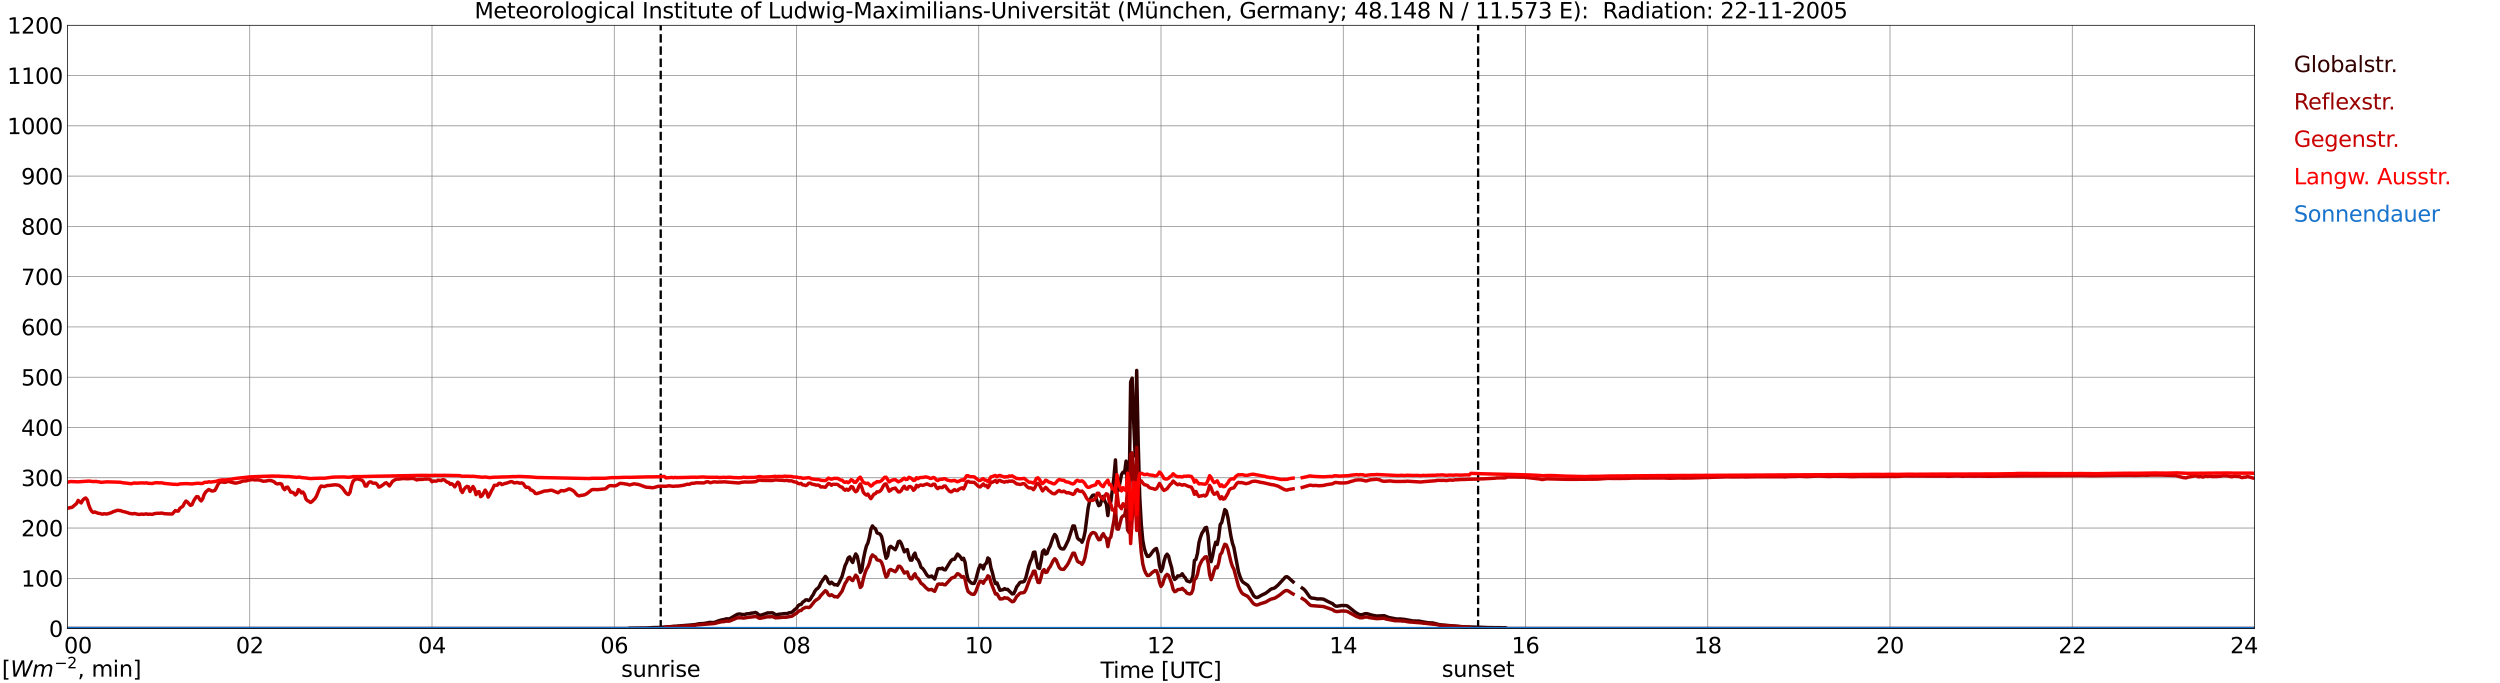 <?xml version="1.0" encoding="utf-8" standalone="no"?>
<!DOCTYPE svg PUBLIC "-//W3C//DTD SVG 1.1//EN"
  "http://www.w3.org/Graphics/SVG/1.1/DTD/svg11.dtd">
<svg xmlns:xlink="http://www.w3.org/1999/xlink" width="1085.4pt" height="296.64pt" viewBox="0 0 1085.4 296.64" xmlns="http://www.w3.org/2000/svg" version="1.1">
 <defs>
  <style type="text/css">*{stroke-linejoin: round; stroke-linecap: butt}</style>
 </defs>
 <g id="figure_1">
  <g id="patch_1">
   <path d="M 0 296.64 
L 1085.4 296.64 
L 1085.4 0 
L 0 0 
z
" style="fill: #ffffff"/>
  </g>
  <g id="axes_1">
   <g id="patch_2">
    <path d="M 29.306 272.909 
L 978.814 272.909 
L 978.814 10.976 
L 29.306 10.976 
z
" style="fill: #ffffff"/>
   </g>
   <g id="patch_3">
    <path d="M 978.814 272.909 
L 978.814 272.909 
L 978.814 10.976 
L 978.814 10.976 
z
" clip-path="url(#p239d271b26)" style="fill: #d3d3d3; opacity: 0.25; stroke: #d3d3d3; stroke-linejoin: miter"/>
   </g>
   <g id="matplotlib.axis_1">
    <g id="xtick_1">
     <g id="line2d_1">
      <path d="M 29.306 272.909 
L 29.306 10.976 
" clip-path="url(#p239d271b26)" style="fill: none; stroke: #808080; stroke-width: 0.3; stroke-linecap: square"/>
     </g>
     <g id="line2d_2"/>
     <g id="text_1">
      <!--    00 -->
      <g transform="translate(18.733 283.627) scale(0.095 -0.095)">
       <defs>
        <path id="DejaVuSans-20" transform="scale(0.016)"/>
        <path id="DejaVuSans-30" d="M 2034 4250 
Q 1547 4250 1301 3770 
Q 1056 3291 1056 2328 
Q 1056 1369 1301 889 
Q 1547 409 2034 409 
Q 2525 409 2770 889 
Q 3016 1369 3016 2328 
Q 3016 3291 2770 3770 
Q 2525 4250 2034 4250 
z
M 2034 4750 
Q 2819 4750 3233 4129 
Q 3647 3509 3647 2328 
Q 3647 1150 3233 529 
Q 2819 -91 2034 -91 
Q 1250 -91 836 529 
Q 422 1150 422 2328 
Q 422 3509 836 4129 
Q 1250 4750 2034 4750 
z
" transform="scale(0.016)"/>
       </defs>
       <use xlink:href="#DejaVuSans-20"/>
       <use xlink:href="#DejaVuSans-20" transform="translate(31.787 0)"/>
       <use xlink:href="#DejaVuSans-20" transform="translate(63.574 0)"/>
       <use xlink:href="#DejaVuSans-30" transform="translate(95.361 0)"/>
       <use xlink:href="#DejaVuSans-30" transform="translate(158.984 0)"/>
      </g>
     </g>
    </g>
    <g id="xtick_2">
     <g id="line2d_3">
      <path d="M 108.431 272.909 
L 108.431 10.976 
" clip-path="url(#p239d271b26)" style="fill: none; stroke: #808080; stroke-width: 0.3; stroke-linecap: square"/>
     </g>
     <g id="line2d_4"/>
     <g id="text_2">
      <!-- 02 -->
      <g transform="translate(102.387 283.627) scale(0.095 -0.095)">
       <defs>
        <path id="DejaVuSans-32" d="M 1228 531 
L 3431 531 
L 3431 0 
L 469 0 
L 469 531 
Q 828 903 1448 1529 
Q 2069 2156 2228 2338 
Q 2531 2678 2651 2914 
Q 2772 3150 2772 3378 
Q 2772 3750 2511 3984 
Q 2250 4219 1831 4219 
Q 1534 4219 1204 4116 
Q 875 4013 500 3803 
L 500 4441 
Q 881 4594 1212 4672 
Q 1544 4750 1819 4750 
Q 2544 4750 2975 4387 
Q 3406 4025 3406 3419 
Q 3406 3131 3298 2873 
Q 3191 2616 2906 2266 
Q 2828 2175 2409 1742 
Q 1991 1309 1228 531 
z
" transform="scale(0.016)"/>
       </defs>
       <use xlink:href="#DejaVuSans-30"/>
       <use xlink:href="#DejaVuSans-32" transform="translate(63.623 0)"/>
      </g>
     </g>
    </g>
    <g id="xtick_3">
     <g id="line2d_5">
      <path d="M 187.557 272.909 
L 187.557 10.976 
" clip-path="url(#p239d271b26)" style="fill: none; stroke: #808080; stroke-width: 0.3; stroke-linecap: square"/>
     </g>
     <g id="line2d_6"/>
     <g id="text_3">
      <!-- 04 -->
      <g transform="translate(181.513 283.627) scale(0.095 -0.095)">
       <defs>
        <path id="DejaVuSans-34" d="M 2419 4116 
L 825 1625 
L 2419 1625 
L 2419 4116 
z
M 2253 4666 
L 3047 4666 
L 3047 1625 
L 3713 1625 
L 3713 1100 
L 3047 1100 
L 3047 0 
L 2419 0 
L 2419 1100 
L 313 1100 
L 313 1709 
L 2253 4666 
z
" transform="scale(0.016)"/>
       </defs>
       <use xlink:href="#DejaVuSans-30"/>
       <use xlink:href="#DejaVuSans-34" transform="translate(63.623 0)"/>
      </g>
     </g>
    </g>
    <g id="xtick_4">
     <g id="line2d_7">
      <path d="M 266.683 272.909 
L 266.683 10.976 
" clip-path="url(#p239d271b26)" style="fill: none; stroke: #808080; stroke-width: 0.3; stroke-linecap: square"/>
     </g>
     <g id="line2d_8"/>
     <g id="text_4">
      <!-- 06 -->
      <g transform="translate(260.638 283.627) scale(0.095 -0.095)">
       <defs>
        <path id="DejaVuSans-36" d="M 2113 2584 
Q 1688 2584 1439 2293 
Q 1191 2003 1191 1497 
Q 1191 994 1439 701 
Q 1688 409 2113 409 
Q 2538 409 2786 701 
Q 3034 994 3034 1497 
Q 3034 2003 2786 2293 
Q 2538 2584 2113 2584 
z
M 3366 4563 
L 3366 3988 
Q 3128 4100 2886 4159 
Q 2644 4219 2406 4219 
Q 1781 4219 1451 3797 
Q 1122 3375 1075 2522 
Q 1259 2794 1537 2939 
Q 1816 3084 2150 3084 
Q 2853 3084 3261 2657 
Q 3669 2231 3669 1497 
Q 3669 778 3244 343 
Q 2819 -91 2113 -91 
Q 1303 -91 875 529 
Q 447 1150 447 2328 
Q 447 3434 972 4092 
Q 1497 4750 2381 4750 
Q 2619 4750 2861 4703 
Q 3103 4656 3366 4563 
z
" transform="scale(0.016)"/>
       </defs>
       <use xlink:href="#DejaVuSans-30"/>
       <use xlink:href="#DejaVuSans-36" transform="translate(63.623 0)"/>
      </g>
     </g>
    </g>
    <g id="xtick_5">
     <g id="line2d_9">
      <path d="M 345.808 272.909 
L 345.808 10.976 
" clip-path="url(#p239d271b26)" style="fill: none; stroke: #808080; stroke-width: 0.3; stroke-linecap: square"/>
     </g>
     <g id="line2d_10"/>
     <g id="text_5">
      <!-- 08 -->
      <g transform="translate(339.764 283.627) scale(0.095 -0.095)">
       <defs>
        <path id="DejaVuSans-38" d="M 2034 2216 
Q 1584 2216 1326 1975 
Q 1069 1734 1069 1313 
Q 1069 891 1326 650 
Q 1584 409 2034 409 
Q 2484 409 2743 651 
Q 3003 894 3003 1313 
Q 3003 1734 2745 1975 
Q 2488 2216 2034 2216 
z
M 1403 2484 
Q 997 2584 770 2862 
Q 544 3141 544 3541 
Q 544 4100 942 4425 
Q 1341 4750 2034 4750 
Q 2731 4750 3128 4425 
Q 3525 4100 3525 3541 
Q 3525 3141 3298 2862 
Q 3072 2584 2669 2484 
Q 3125 2378 3379 2068 
Q 3634 1759 3634 1313 
Q 3634 634 3220 271 
Q 2806 -91 2034 -91 
Q 1263 -91 848 271 
Q 434 634 434 1313 
Q 434 1759 690 2068 
Q 947 2378 1403 2484 
z
M 1172 3481 
Q 1172 3119 1398 2916 
Q 1625 2713 2034 2713 
Q 2441 2713 2670 2916 
Q 2900 3119 2900 3481 
Q 2900 3844 2670 4047 
Q 2441 4250 2034 4250 
Q 1625 4250 1398 4047 
Q 1172 3844 1172 3481 
z
" transform="scale(0.016)"/>
       </defs>
       <use xlink:href="#DejaVuSans-30"/>
       <use xlink:href="#DejaVuSans-38" transform="translate(63.623 0)"/>
      </g>
     </g>
    </g>
    <g id="xtick_6">
     <g id="line2d_11">
      <path d="M 424.934 272.909 
L 424.934 10.976 
" clip-path="url(#p239d271b26)" style="fill: none; stroke: #808080; stroke-width: 0.3; stroke-linecap: square"/>
     </g>
     <g id="line2d_12"/>
     <g id="text_6">
      <!-- 10 -->
      <g transform="translate(418.89 283.627) scale(0.095 -0.095)">
       <defs>
        <path id="DejaVuSans-31" d="M 794 531 
L 1825 531 
L 1825 4091 
L 703 3866 
L 703 4441 
L 1819 4666 
L 2450 4666 
L 2450 531 
L 3481 531 
L 3481 0 
L 794 0 
L 794 531 
z
" transform="scale(0.016)"/>
       </defs>
       <use xlink:href="#DejaVuSans-31"/>
       <use xlink:href="#DejaVuSans-30" transform="translate(63.623 0)"/>
      </g>
     </g>
    </g>
    <g id="xtick_7">
     <g id="line2d_13">
      <path d="M 504.06 272.909 
L 504.06 10.976 
" clip-path="url(#p239d271b26)" style="fill: none; stroke: #808080; stroke-width: 0.3; stroke-linecap: square"/>
     </g>
     <g id="line2d_14"/>
     <g id="text_7">
      <!-- 12 -->
      <g transform="translate(498.015 283.627) scale(0.095 -0.095)">
       <use xlink:href="#DejaVuSans-31"/>
       <use xlink:href="#DejaVuSans-32" transform="translate(63.623 0)"/>
      </g>
     </g>
    </g>
    <g id="xtick_8">
     <g id="line2d_15">
      <path d="M 583.185 272.909 
L 583.185 10.976 
" clip-path="url(#p239d271b26)" style="fill: none; stroke: #808080; stroke-width: 0.3; stroke-linecap: square"/>
     </g>
     <g id="line2d_16"/>
     <g id="text_8">
      <!-- 14 -->
      <g transform="translate(577.141 283.627) scale(0.095 -0.095)">
       <use xlink:href="#DejaVuSans-31"/>
       <use xlink:href="#DejaVuSans-34" transform="translate(63.623 0)"/>
      </g>
     </g>
    </g>
    <g id="xtick_9">
     <g id="line2d_17">
      <path d="M 662.311 272.909 
L 662.311 10.976 
" clip-path="url(#p239d271b26)" style="fill: none; stroke: #808080; stroke-width: 0.3; stroke-linecap: square"/>
     </g>
     <g id="line2d_18"/>
     <g id="text_9">
      <!-- 16 -->
      <g transform="translate(656.267 283.627) scale(0.095 -0.095)">
       <use xlink:href="#DejaVuSans-31"/>
       <use xlink:href="#DejaVuSans-36" transform="translate(63.623 0)"/>
      </g>
     </g>
    </g>
    <g id="xtick_10">
     <g id="line2d_19">
      <path d="M 741.437 272.909 
L 741.437 10.976 
" clip-path="url(#p239d271b26)" style="fill: none; stroke: #808080; stroke-width: 0.3; stroke-linecap: square"/>
     </g>
     <g id="line2d_20"/>
     <g id="text_10">
      <!-- 18 -->
      <g transform="translate(735.392 283.627) scale(0.095 -0.095)">
       <use xlink:href="#DejaVuSans-31"/>
       <use xlink:href="#DejaVuSans-38" transform="translate(63.623 0)"/>
      </g>
     </g>
    </g>
    <g id="xtick_11">
     <g id="line2d_21">
      <path d="M 820.562 272.909 
L 820.562 10.976 
" clip-path="url(#p239d271b26)" style="fill: none; stroke: #808080; stroke-width: 0.3; stroke-linecap: square"/>
     </g>
     <g id="line2d_22"/>
     <g id="text_11">
      <!-- 20 -->
      <g transform="translate(814.518 283.627) scale(0.095 -0.095)">
       <use xlink:href="#DejaVuSans-32"/>
       <use xlink:href="#DejaVuSans-30" transform="translate(63.623 0)"/>
      </g>
     </g>
    </g>
    <g id="xtick_12">
     <g id="line2d_23">
      <path d="M 899.688 272.909 
L 899.688 10.976 
" clip-path="url(#p239d271b26)" style="fill: none; stroke: #808080; stroke-width: 0.3; stroke-linecap: square"/>
     </g>
     <g id="line2d_24"/>
     <g id="text_12">
      <!-- 22 -->
      <g transform="translate(893.644 283.627) scale(0.095 -0.095)">
       <use xlink:href="#DejaVuSans-32"/>
       <use xlink:href="#DejaVuSans-32" transform="translate(63.623 0)"/>
      </g>
     </g>
    </g>
    <g id="xtick_13">
     <g id="line2d_25">
      <path d="M 978.814 272.909 
L 978.814 10.976 
" clip-path="url(#p239d271b26)" style="fill: none; stroke: #808080; stroke-width: 0.3; stroke-linecap: square"/>
     </g>
     <g id="line2d_26"/>
     <g id="text_13">
      <!-- 24    -->
      <g transform="translate(968.241 283.627) scale(0.095 -0.095)">
       <use xlink:href="#DejaVuSans-32"/>
       <use xlink:href="#DejaVuSans-34" transform="translate(63.623 0)"/>
       <use xlink:href="#DejaVuSans-20" transform="translate(127.246 0)"/>
       <use xlink:href="#DejaVuSans-20" transform="translate(159.033 0)"/>
       <use xlink:href="#DejaVuSans-20" transform="translate(190.82 0)"/>
      </g>
     </g>
    </g>
    <g id="text_14">
     <!-- Time [UTC] -->
     <g transform="translate(477.806 294.322) scale(0.095 -0.095)">
      <defs>
       <path id="DejaVuSans-54" d="M -19 4666 
L 3928 4666 
L 3928 4134 
L 2272 4134 
L 2272 0 
L 1638 0 
L 1638 4134 
L -19 4134 
L -19 4666 
z
" transform="scale(0.016)"/>
       <path id="DejaVuSans-69" d="M 603 3500 
L 1178 3500 
L 1178 0 
L 603 0 
L 603 3500 
z
M 603 4863 
L 1178 4863 
L 1178 4134 
L 603 4134 
L 603 4863 
z
" transform="scale(0.016)"/>
       <path id="DejaVuSans-6d" d="M 3328 2828 
Q 3544 3216 3844 3400 
Q 4144 3584 4550 3584 
Q 5097 3584 5394 3201 
Q 5691 2819 5691 2113 
L 5691 0 
L 5113 0 
L 5113 2094 
Q 5113 2597 4934 2840 
Q 4756 3084 4391 3084 
Q 3944 3084 3684 2787 
Q 3425 2491 3425 1978 
L 3425 0 
L 2847 0 
L 2847 2094 
Q 2847 2600 2669 2842 
Q 2491 3084 2119 3084 
Q 1678 3084 1418 2786 
Q 1159 2488 1159 1978 
L 1159 0 
L 581 0 
L 581 3500 
L 1159 3500 
L 1159 2956 
Q 1356 3278 1631 3431 
Q 1906 3584 2284 3584 
Q 2666 3584 2933 3390 
Q 3200 3197 3328 2828 
z
" transform="scale(0.016)"/>
       <path id="DejaVuSans-65" d="M 3597 1894 
L 3597 1613 
L 953 1613 
Q 991 1019 1311 708 
Q 1631 397 2203 397 
Q 2534 397 2845 478 
Q 3156 559 3463 722 
L 3463 178 
Q 3153 47 2828 -22 
Q 2503 -91 2169 -91 
Q 1331 -91 842 396 
Q 353 884 353 1716 
Q 353 2575 817 3079 
Q 1281 3584 2069 3584 
Q 2775 3584 3186 3129 
Q 3597 2675 3597 1894 
z
M 3022 2063 
Q 3016 2534 2758 2815 
Q 2500 3097 2075 3097 
Q 1594 3097 1305 2825 
Q 1016 2553 972 2059 
L 3022 2063 
z
" transform="scale(0.016)"/>
       <path id="DejaVuSans-5b" d="M 550 4863 
L 1875 4863 
L 1875 4416 
L 1125 4416 
L 1125 -397 
L 1875 -397 
L 1875 -844 
L 550 -844 
L 550 4863 
z
" transform="scale(0.016)"/>
       <path id="DejaVuSans-55" d="M 556 4666 
L 1191 4666 
L 1191 1831 
Q 1191 1081 1462 751 
Q 1734 422 2344 422 
Q 2950 422 3222 751 
Q 3494 1081 3494 1831 
L 3494 4666 
L 4128 4666 
L 4128 1753 
Q 4128 841 3676 375 
Q 3225 -91 2344 -91 
Q 1459 -91 1007 375 
Q 556 841 556 1753 
L 556 4666 
z
" transform="scale(0.016)"/>
       <path id="DejaVuSans-43" d="M 4122 4306 
L 4122 3641 
Q 3803 3938 3442 4084 
Q 3081 4231 2675 4231 
Q 1875 4231 1450 3742 
Q 1025 3253 1025 2328 
Q 1025 1406 1450 917 
Q 1875 428 2675 428 
Q 3081 428 3442 575 
Q 3803 722 4122 1019 
L 4122 359 
Q 3791 134 3420 21 
Q 3050 -91 2638 -91 
Q 1578 -91 968 557 
Q 359 1206 359 2328 
Q 359 3453 968 4101 
Q 1578 4750 2638 4750 
Q 3056 4750 3426 4639 
Q 3797 4528 4122 4306 
z
" transform="scale(0.016)"/>
       <path id="DejaVuSans-5d" d="M 1947 4863 
L 1947 -844 
L 622 -844 
L 622 -397 
L 1369 -397 
L 1369 4416 
L 622 4416 
L 622 4863 
L 1947 4863 
z
" transform="scale(0.016)"/>
      </defs>
      <use xlink:href="#DejaVuSans-54"/>
      <use xlink:href="#DejaVuSans-69" transform="translate(57.959 0)"/>
      <use xlink:href="#DejaVuSans-6d" transform="translate(85.742 0)"/>
      <use xlink:href="#DejaVuSans-65" transform="translate(183.154 0)"/>
      <use xlink:href="#DejaVuSans-20" transform="translate(244.678 0)"/>
      <use xlink:href="#DejaVuSans-5b" transform="translate(276.465 0)"/>
      <use xlink:href="#DejaVuSans-55" transform="translate(315.479 0)"/>
      <use xlink:href="#DejaVuSans-54" transform="translate(388.672 0)"/>
      <use xlink:href="#DejaVuSans-43" transform="translate(443.881 0)"/>
      <use xlink:href="#DejaVuSans-5d" transform="translate(513.705 0)"/>
     </g>
    </g>
   </g>
   <g id="matplotlib.axis_2">
    <g id="ytick_1">
     <g id="line2d_27">
      <path d="M 29.306 272.909 
L 978.814 272.909 
" clip-path="url(#p239d271b26)" style="fill: none; stroke: #808080; stroke-width: 0.3; stroke-linecap: square"/>
     </g>
     <g id="line2d_28"/>
     <g id="text_15">
      <!-- 0 -->
      <g transform="translate(21.261 276.518) scale(0.095 -0.095)">
       <use xlink:href="#DejaVuSans-30"/>
      </g>
     </g>
    </g>
    <g id="ytick_2">
     <g id="line2d_29">
      <path d="M 29.306 251.081 
L 978.814 251.081 
" clip-path="url(#p239d271b26)" style="fill: none; stroke: #808080; stroke-width: 0.3; stroke-linecap: square"/>
     </g>
     <g id="line2d_30"/>
     <g id="text_16">
      <!-- 100 -->
      <g transform="translate(9.173 254.69) scale(0.095 -0.095)">
       <use xlink:href="#DejaVuSans-31"/>
       <use xlink:href="#DejaVuSans-30" transform="translate(63.623 0)"/>
       <use xlink:href="#DejaVuSans-30" transform="translate(127.246 0)"/>
      </g>
     </g>
    </g>
    <g id="ytick_3">
     <g id="line2d_31">
      <path d="M 29.306 229.253 
L 978.814 229.253 
" clip-path="url(#p239d271b26)" style="fill: none; stroke: #808080; stroke-width: 0.3; stroke-linecap: square"/>
     </g>
     <g id="line2d_32"/>
     <g id="text_17">
      <!-- 200 -->
      <g transform="translate(9.173 232.863) scale(0.095 -0.095)">
       <use xlink:href="#DejaVuSans-32"/>
       <use xlink:href="#DejaVuSans-30" transform="translate(63.623 0)"/>
       <use xlink:href="#DejaVuSans-30" transform="translate(127.246 0)"/>
      </g>
     </g>
    </g>
    <g id="ytick_4">
     <g id="line2d_33">
      <path d="M 29.306 207.426 
L 978.814 207.426 
" clip-path="url(#p239d271b26)" style="fill: none; stroke: #808080; stroke-width: 0.3; stroke-linecap: square"/>
     </g>
     <g id="line2d_34"/>
     <g id="text_18">
      <!-- 300 -->
      <g transform="translate(9.173 211.035) scale(0.095 -0.095)">
       <defs>
        <path id="DejaVuSans-33" d="M 2597 2516 
Q 3050 2419 3304 2112 
Q 3559 1806 3559 1356 
Q 3559 666 3084 287 
Q 2609 -91 1734 -91 
Q 1441 -91 1130 -33 
Q 819 25 488 141 
L 488 750 
Q 750 597 1062 519 
Q 1375 441 1716 441 
Q 2309 441 2620 675 
Q 2931 909 2931 1356 
Q 2931 1769 2642 2001 
Q 2353 2234 1838 2234 
L 1294 2234 
L 1294 2753 
L 1863 2753 
Q 2328 2753 2575 2939 
Q 2822 3125 2822 3475 
Q 2822 3834 2567 4026 
Q 2313 4219 1838 4219 
Q 1578 4219 1281 4162 
Q 984 4106 628 3988 
L 628 4550 
Q 988 4650 1302 4700 
Q 1616 4750 1894 4750 
Q 2613 4750 3031 4423 
Q 3450 4097 3450 3541 
Q 3450 3153 3228 2886 
Q 3006 2619 2597 2516 
z
" transform="scale(0.016)"/>
       </defs>
       <use xlink:href="#DejaVuSans-33"/>
       <use xlink:href="#DejaVuSans-30" transform="translate(63.623 0)"/>
       <use xlink:href="#DejaVuSans-30" transform="translate(127.246 0)"/>
      </g>
     </g>
    </g>
    <g id="ytick_5">
     <g id="line2d_35">
      <path d="M 29.306 185.598 
L 978.814 185.598 
" clip-path="url(#p239d271b26)" style="fill: none; stroke: #808080; stroke-width: 0.3; stroke-linecap: square"/>
     </g>
     <g id="line2d_36"/>
     <g id="text_19">
      <!-- 400 -->
      <g transform="translate(9.173 189.207) scale(0.095 -0.095)">
       <use xlink:href="#DejaVuSans-34"/>
       <use xlink:href="#DejaVuSans-30" transform="translate(63.623 0)"/>
       <use xlink:href="#DejaVuSans-30" transform="translate(127.246 0)"/>
      </g>
     </g>
    </g>
    <g id="ytick_6">
     <g id="line2d_37">
      <path d="M 29.306 163.77 
L 978.814 163.77 
" clip-path="url(#p239d271b26)" style="fill: none; stroke: #808080; stroke-width: 0.3; stroke-linecap: square"/>
     </g>
     <g id="line2d_38"/>
     <g id="text_20">
      <!-- 500 -->
      <g transform="translate(9.173 167.379) scale(0.095 -0.095)">
       <defs>
        <path id="DejaVuSans-35" d="M 691 4666 
L 3169 4666 
L 3169 4134 
L 1269 4134 
L 1269 2991 
Q 1406 3038 1543 3061 
Q 1681 3084 1819 3084 
Q 2600 3084 3056 2656 
Q 3513 2228 3513 1497 
Q 3513 744 3044 326 
Q 2575 -91 1722 -91 
Q 1428 -91 1123 -41 
Q 819 9 494 109 
L 494 744 
Q 775 591 1075 516 
Q 1375 441 1709 441 
Q 2250 441 2565 725 
Q 2881 1009 2881 1497 
Q 2881 1984 2565 2268 
Q 2250 2553 1709 2553 
Q 1456 2553 1204 2497 
Q 953 2441 691 2322 
L 691 4666 
z
" transform="scale(0.016)"/>
       </defs>
       <use xlink:href="#DejaVuSans-35"/>
       <use xlink:href="#DejaVuSans-30" transform="translate(63.623 0)"/>
       <use xlink:href="#DejaVuSans-30" transform="translate(127.246 0)"/>
      </g>
     </g>
    </g>
    <g id="ytick_7">
     <g id="line2d_39">
      <path d="M 29.306 141.942 
L 978.814 141.942 
" clip-path="url(#p239d271b26)" style="fill: none; stroke: #808080; stroke-width: 0.3; stroke-linecap: square"/>
     </g>
     <g id="line2d_40"/>
     <g id="text_21">
      <!-- 600 -->
      <g transform="translate(9.173 145.551) scale(0.095 -0.095)">
       <use xlink:href="#DejaVuSans-36"/>
       <use xlink:href="#DejaVuSans-30" transform="translate(63.623 0)"/>
       <use xlink:href="#DejaVuSans-30" transform="translate(127.246 0)"/>
      </g>
     </g>
    </g>
    <g id="ytick_8">
     <g id="line2d_41">
      <path d="M 29.306 120.114 
L 978.814 120.114 
" clip-path="url(#p239d271b26)" style="fill: none; stroke: #808080; stroke-width: 0.3; stroke-linecap: square"/>
     </g>
     <g id="line2d_42"/>
     <g id="text_22">
      <!-- 700 -->
      <g transform="translate(9.173 123.724) scale(0.095 -0.095)">
       <defs>
        <path id="DejaVuSans-37" d="M 525 4666 
L 3525 4666 
L 3525 4397 
L 1831 0 
L 1172 0 
L 2766 4134 
L 525 4134 
L 525 4666 
z
" transform="scale(0.016)"/>
       </defs>
       <use xlink:href="#DejaVuSans-37"/>
       <use xlink:href="#DejaVuSans-30" transform="translate(63.623 0)"/>
       <use xlink:href="#DejaVuSans-30" transform="translate(127.246 0)"/>
      </g>
     </g>
    </g>
    <g id="ytick_9">
     <g id="line2d_43">
      <path d="M 29.306 98.287 
L 978.814 98.287 
" clip-path="url(#p239d271b26)" style="fill: none; stroke: #808080; stroke-width: 0.3; stroke-linecap: square"/>
     </g>
     <g id="line2d_44"/>
     <g id="text_23">
      <!-- 800 -->
      <g transform="translate(9.173 101.896) scale(0.095 -0.095)">
       <use xlink:href="#DejaVuSans-38"/>
       <use xlink:href="#DejaVuSans-30" transform="translate(63.623 0)"/>
       <use xlink:href="#DejaVuSans-30" transform="translate(127.246 0)"/>
      </g>
     </g>
    </g>
    <g id="ytick_10">
     <g id="line2d_45">
      <path d="M 29.306 76.459 
L 978.814 76.459 
" clip-path="url(#p239d271b26)" style="fill: none; stroke: #808080; stroke-width: 0.3; stroke-linecap: square"/>
     </g>
     <g id="line2d_46"/>
     <g id="text_24">
      <!-- 900 -->
      <g transform="translate(9.173 80.068) scale(0.095 -0.095)">
       <defs>
        <path id="DejaVuSans-39" d="M 703 97 
L 703 672 
Q 941 559 1184 500 
Q 1428 441 1663 441 
Q 2288 441 2617 861 
Q 2947 1281 2994 2138 
Q 2813 1869 2534 1725 
Q 2256 1581 1919 1581 
Q 1219 1581 811 2004 
Q 403 2428 403 3163 
Q 403 3881 828 4315 
Q 1253 4750 1959 4750 
Q 2769 4750 3195 4129 
Q 3622 3509 3622 2328 
Q 3622 1225 3098 567 
Q 2575 -91 1691 -91 
Q 1453 -91 1209 -44 
Q 966 3 703 97 
z
M 1959 2075 
Q 2384 2075 2632 2365 
Q 2881 2656 2881 3163 
Q 2881 3666 2632 3958 
Q 2384 4250 1959 4250 
Q 1534 4250 1286 3958 
Q 1038 3666 1038 3163 
Q 1038 2656 1286 2365 
Q 1534 2075 1959 2075 
z
" transform="scale(0.016)"/>
       </defs>
       <use xlink:href="#DejaVuSans-39"/>
       <use xlink:href="#DejaVuSans-30" transform="translate(63.623 0)"/>
       <use xlink:href="#DejaVuSans-30" transform="translate(127.246 0)"/>
      </g>
     </g>
    </g>
    <g id="ytick_11">
     <g id="line2d_47">
      <path d="M 29.306 54.631 
L 978.814 54.631 
" clip-path="url(#p239d271b26)" style="fill: none; stroke: #808080; stroke-width: 0.3; stroke-linecap: square"/>
     </g>
     <g id="line2d_48"/>
     <g id="text_25">
      <!-- 1000 -->
      <g transform="translate(3.128 58.24) scale(0.095 -0.095)">
       <use xlink:href="#DejaVuSans-31"/>
       <use xlink:href="#DejaVuSans-30" transform="translate(63.623 0)"/>
       <use xlink:href="#DejaVuSans-30" transform="translate(127.246 0)"/>
       <use xlink:href="#DejaVuSans-30" transform="translate(190.869 0)"/>
      </g>
     </g>
    </g>
    <g id="ytick_12">
     <g id="line2d_49">
      <path d="M 29.306 32.803 
L 978.814 32.803 
" clip-path="url(#p239d271b26)" style="fill: none; stroke: #808080; stroke-width: 0.3; stroke-linecap: square"/>
     </g>
     <g id="line2d_50"/>
     <g id="text_26">
      <!-- 1100 -->
      <g transform="translate(3.128 36.413) scale(0.095 -0.095)">
       <use xlink:href="#DejaVuSans-31"/>
       <use xlink:href="#DejaVuSans-31" transform="translate(63.623 0)"/>
       <use xlink:href="#DejaVuSans-30" transform="translate(127.246 0)"/>
       <use xlink:href="#DejaVuSans-30" transform="translate(190.869 0)"/>
      </g>
     </g>
    </g>
    <g id="ytick_13">
     <g id="line2d_51">
      <path d="M 29.306 10.976 
L 978.814 10.976 
" clip-path="url(#p239d271b26)" style="fill: none; stroke: #808080; stroke-width: 0.3; stroke-linecap: square"/>
     </g>
     <g id="line2d_52"/>
     <g id="text_27">
      <!-- 1200 -->
      <g transform="translate(3.128 14.585) scale(0.095 -0.095)">
       <use xlink:href="#DejaVuSans-31"/>
       <use xlink:href="#DejaVuSans-32" transform="translate(63.623 0)"/>
       <use xlink:href="#DejaVuSans-30" transform="translate(127.246 0)"/>
       <use xlink:href="#DejaVuSans-30" transform="translate(190.869 0)"/>
      </g>
     </g>
    </g>
   </g>
   <g id="line2d_53">
    <path d="M 286.86 272.909 
L 286.86 10.976 
" clip-path="url(#p239d271b26)" style="fill: none; stroke-dasharray: 3.7,1.6; stroke-dashoffset: 0; stroke: #000000"/>
   </g>
   <g id="line2d_54">
    <path d="M 641.738 272.909 
L 641.738 10.976 
" clip-path="url(#p239d271b26)" style="fill: none; stroke-dasharray: 3.7,1.6; stroke-dashoffset: 0; stroke: #000000"/>
   </g>
   <g id="line2d_55">
    <path d="M 29.306 272.909 
L 272.617 272.909 
L 273.277 272.717 
L 281.189 272.625 
L 282.508 272.533 
L 284.486 272.442 
L 285.805 272.442 
L 287.124 272.304 
L 288.442 272.258 
L 289.761 272.167 
L 291.08 272.075 
L 292.399 271.937 
L 293.717 271.848 
L 301.63 271.206 
L 302.949 270.931 
L 303.608 270.794 
L 305.586 270.702 
L 308.224 270.2 
L 309.543 270.292 
L 310.202 270.2 
L 312.18 269.467 
L 313.499 269.102 
L 314.158 269.01 
L 315.477 268.644 
L 316.136 268.735 
L 316.796 268.644 
L 319.433 267.087 
L 320.093 266.723 
L 320.752 266.585 
L 321.411 266.585 
L 322.071 266.769 
L 323.39 266.812 
L 324.049 266.494 
L 325.368 266.448 
L 326.027 266.219 
L 327.346 266.081 
L 328.005 265.898 
L 328.665 266.219 
L 329.324 266.858 
L 329.983 267.179 
L 331.961 266.585 
L 333.28 266.081 
L 333.94 266.127 
L 335.258 266.035 
L 335.918 266.31 
L 336.577 266.812 
L 337.236 266.904 
L 337.896 266.723 
L 339.874 266.494 
L 340.533 266.402 
L 341.852 266.402 
L 342.512 266.035 
L 343.171 265.989 
L 343.83 265.806 
L 345.149 264.571 
L 345.808 264.114 
L 346.468 263.06 
L 347.127 262.512 
L 347.787 262.466 
L 348.446 261.506 
L 349.105 261.048 
L 349.765 260.452 
L 350.424 260.406 
L 351.083 260.727 
L 351.743 260.271 
L 352.402 259.081 
L 353.062 258.164 
L 353.721 256.791 
L 354.38 255.877 
L 355.04 255.418 
L 355.699 254.595 
L 356.359 253.085 
L 358.337 250.247 
L 358.996 251.026 
L 359.655 252.81 
L 360.315 253.452 
L 360.974 252.764 
L 362.293 253.91 
L 362.952 253.818 
L 363.612 254.091 
L 364.271 252.993 
L 365.59 250.247 
L 366.909 245.535 
L 367.568 244.207 
L 368.227 242.241 
L 368.887 241.782 
L 369.546 243.293 
L 370.206 244.207 
L 370.865 242.103 
L 371.524 240.501 
L 372.184 241.507 
L 372.843 244.712 
L 373.502 248.51 
L 374.162 247.547 
L 374.821 242.972 
L 375.481 239.724 
L 376.14 237.116 
L 376.799 235.743 
L 377.459 233.272 
L 378.118 229.747 
L 378.777 228.328 
L 379.437 229.199 
L 380.096 229.563 
L 380.756 231.349 
L 382.074 231.853 
L 382.734 232.951 
L 383.393 235.789 
L 384.053 239.587 
L 384.712 242.378 
L 385.371 241.37 
L 386.031 237.801 
L 386.69 237.207 
L 388.668 238.67 
L 389.328 237.343 
L 389.987 235.193 
L 390.646 234.963 
L 391.306 235.972 
L 392.624 239.587 
L 393.284 238.853 
L 393.943 238.624 
L 394.603 241.553 
L 395.262 243.201 
L 395.921 243.201 
L 396.581 241.097 
L 397.24 240.134 
L 397.899 242.468 
L 398.559 243.018 
L 399.218 244.345 
L 399.878 246.312 
L 400.537 246.77 
L 401.196 247.639 
L 402.515 249.791 
L 403.175 250.339 
L 403.834 250.293 
L 404.493 250.066 
L 405.812 251.391 
L 407.131 247.045 
L 407.79 246.816 
L 408.45 246.953 
L 409.109 246.633 
L 409.768 247.32 
L 410.428 247.412 
L 412.406 244.162 
L 413.065 243.247 
L 413.725 242.789 
L 414.384 242.835 
L 415.703 240.547 
L 416.362 241.097 
L 417.022 241.874 
L 417.681 242.926 
L 418.34 242.378 
L 419 244.162 
L 419.659 248.785 
L 420.318 251.712 
L 421.637 253.085 
L 422.297 253.314 
L 422.956 253.268 
L 423.615 251.804 
L 424.934 246.816 
L 425.593 245.305 
L 426.253 245.626 
L 426.912 246.999 
L 427.572 245.076 
L 428.231 244.528 
L 428.89 242.241 
L 429.55 242.789 
L 430.209 246.449 
L 430.869 248.647 
L 431.528 251.437 
L 432.187 253.36 
L 432.847 253.085 
L 434.165 256.289 
L 435.484 256.014 
L 436.144 255.556 
L 436.803 255.922 
L 437.462 255.877 
L 439.44 257.843 
L 440.1 257.754 
L 440.759 256.427 
L 441.419 254.733 
L 442.078 253.954 
L 442.737 252.947 
L 443.397 252.672 
L 444.056 252.672 
L 444.716 252.354 
L 445.375 250.843 
L 446.694 245.626 
L 447.353 243.703 
L 448.012 242.422 
L 448.672 239.816 
L 449.331 239.678 
L 449.991 243.568 
L 450.65 246.495 
L 451.309 246.816 
L 451.969 243.66 
L 452.628 239.495 
L 453.287 238.761 
L 453.947 240.593 
L 454.606 240.272 
L 455.266 238.305 
L 455.925 237.116 
L 457.244 233.272 
L 457.903 232.036 
L 458.563 232.768 
L 459.881 237.161 
L 460.541 238.122 
L 461.2 238.351 
L 461.859 238.305 
L 462.519 237.207 
L 463.838 234.461 
L 465.816 228.328 
L 466.475 228.374 
L 467.794 233.59 
L 468.453 234.278 
L 469.113 234.507 
L 469.772 235.422 
L 470.431 233.911 
L 471.091 230.89 
L 472.409 220.64 
L 473.069 217.575 
L 473.728 215.973 
L 474.388 215.059 
L 475.047 214.921 
L 475.706 215.652 
L 476.366 217.896 
L 477.025 219.542 
L 477.685 219.178 
L 478.344 216.796 
L 479.003 215.515 
L 479.663 217.621 
L 480.322 218.719 
L 480.981 223.844 
L 481.641 219.086 
L 482.3 217.713 
L 483.619 207.279 
L 484.278 199.683 
L 484.938 212.634 
L 485.597 212.861 
L 486.916 205.998 
L 487.575 204.992 
L 488.235 205.265 
L 488.894 200.185 
L 489.553 213.732 
L 490.213 215.288 
L 490.872 165.865 
L 491.532 164.172 
L 492.191 183.118 
L 492.85 197.989 
L 493.51 160.832 
L 494.169 192.314 
L 494.828 215.698 
L 495.488 227.459 
L 496.147 234.599 
L 496.807 238.122 
L 497.466 240.18 
L 498.125 241.553 
L 498.785 241.553 
L 499.444 240.914 
L 500.763 239.082 
L 501.422 238.443 
L 502.082 238.122 
L 502.741 240.547 
L 503.4 245.535 
L 504.06 248.097 
L 504.719 246.678 
L 505.379 243.568 
L 506.038 241.462 
L 506.697 240.593 
L 507.357 241.462 
L 508.016 244.207 
L 508.675 246.449 
L 509.335 250.156 
L 509.994 251.574 
L 510.654 251.072 
L 511.313 250.02 
L 511.972 250.066 
L 512.632 249.837 
L 513.291 249.103 
L 513.95 250.201 
L 514.61 250.889 
L 515.269 252.17 
L 516.588 252.629 
L 517.247 252.124 
L 517.907 249.974 
L 518.566 243.339 
L 519.226 242.88 
L 519.885 240.318 
L 520.544 235.559 
L 521.204 233.226 
L 521.863 231.44 
L 522.522 230.48 
L 523.182 229.199 
L 523.841 228.97 
L 524.501 232.584 
L 525.16 240.547 
L 525.819 243.841 
L 526.479 241.278 
L 527.138 237.801 
L 527.797 235.422 
L 528.457 236.382 
L 529.116 233.18 
L 529.776 227.734 
L 530.435 226.865 
L 531.754 221.236 
L 532.413 221.875 
L 533.073 224.576 
L 534.391 232.676 
L 535.051 235.743 
L 535.71 237.709 
L 537.688 248.235 
L 538.348 250.247 
L 539.007 251.895 
L 539.666 252.764 
L 541.644 254.045 
L 542.304 254.962 
L 544.282 258.623 
L 544.941 259.216 
L 545.601 259.445 
L 546.26 259.262 
L 547.579 258.485 
L 549.557 257.525 
L 550.876 256.516 
L 551.535 255.968 
L 552.195 255.602 
L 552.854 255.464 
L 553.513 255.191 
L 554.832 254.045 
L 558.129 250.476 
L 558.788 250.385 
L 559.448 250.843 
L 561.426 252.629 
M 565.382 255.327 
L 566.042 255.785 
L 566.701 256.472 
L 568.679 259.216 
L 569.338 259.629 
L 570.657 259.766 
L 571.976 260.041 
L 573.295 259.995 
L 574.613 260.133 
L 576.592 261.185 
L 578.57 262.1 
L 579.229 262.741 
L 579.889 263.152 
L 580.548 263.198 
L 582.526 262.879 
L 584.504 262.925 
L 585.164 263.198 
L 588.46 265.852 
L 589.779 266.631 
L 590.439 266.904 
L 591.098 266.904 
L 591.757 266.769 
L 592.417 266.494 
L 593.076 266.402 
L 593.736 266.494 
L 595.714 267.087 
L 597.692 267.454 
L 600.989 267.317 
L 602.967 268.094 
L 606.264 268.735 
L 608.242 268.735 
L 608.901 268.873 
L 609.561 268.873 
L 613.517 269.604 
L 616.154 269.65 
L 617.473 269.925 
L 620.111 270.383 
L 622.089 270.475 
L 623.408 270.794 
L 624.726 271.16 
L 626.045 271.344 
L 632.639 271.894 
L 634.617 272.075 
L 635.936 272.121 
L 636.595 272.212 
L 637.914 272.212 
L 639.892 272.258 
L 643.189 272.35 
L 646.486 272.488 
L 647.805 272.488 
L 653.739 272.533 
L 654.399 272.909 
L 978.154 272.909 
L 978.154 272.909 
" clip-path="url(#p239d271b26)" style="fill: none; stroke: #330000; stroke-width: 1.5; stroke-linecap: square"/>
   </g>
   <g id="line2d_56">
    <path d="M 29.306 272.909 
L 288.442 272.909 
L 289.102 272.184 
L 291.739 272.184 
L 292.399 271.999 
L 293.058 272.138 
L 294.377 271.999 
L 295.696 271.953 
L 296.355 271.813 
L 298.992 271.719 
L 301.63 271.534 
L 302.289 271.346 
L 310.202 270.695 
L 312.18 270.183 
L 313.499 269.903 
L 314.158 269.903 
L 315.477 269.626 
L 316.136 269.718 
L 316.796 269.626 
L 320.093 268.229 
L 322.071 268.229 
L 322.73 268.369 
L 324.708 268.043 
L 327.346 267.764 
L 328.005 267.67 
L 328.665 267.81 
L 329.324 268.275 
L 329.983 268.46 
L 333.28 267.764 
L 333.94 267.81 
L 335.258 267.716 
L 335.918 267.904 
L 336.577 268.229 
L 338.555 268.135 
L 339.874 267.995 
L 341.193 267.995 
L 343.83 267.53 
L 345.149 266.601 
L 345.808 266.273 
L 346.468 265.575 
L 347.127 265.11 
L 347.787 265.064 
L 348.446 264.365 
L 349.765 263.667 
L 350.424 263.667 
L 351.083 263.807 
L 351.743 263.481 
L 353.721 261.015 
L 354.38 260.456 
L 355.04 260.083 
L 355.699 259.526 
L 356.359 258.548 
L 358.337 256.453 
L 358.996 256.92 
L 359.655 258.223 
L 360.315 258.594 
L 360.974 258.223 
L 361.634 258.594 
L 362.293 259.107 
L 362.952 259.013 
L 363.612 259.247 
L 364.271 258.454 
L 365.59 256.641 
L 366.909 253.288 
L 367.568 252.358 
L 368.227 250.961 
L 368.887 250.682 
L 369.546 251.659 
L 370.206 252.079 
L 371.524 249.706 
L 372.184 250.404 
L 372.843 252.498 
L 373.502 255.058 
L 374.162 254.405 
L 374.821 251.334 
L 375.481 249.007 
L 376.14 247.239 
L 376.799 246.168 
L 377.459 244.493 
L 378.118 242.027 
L 378.777 240.909 
L 379.437 241.468 
L 380.096 241.793 
L 380.756 243.051 
L 382.074 243.376 
L 382.734 244.12 
L 383.393 245.982 
L 384.053 248.634 
L 384.712 250.59 
L 385.371 249.937 
L 386.031 247.658 
L 386.69 247.239 
L 388.009 247.89 
L 388.668 248.215 
L 389.328 247.379 
L 389.987 245.888 
L 390.646 245.842 
L 391.306 246.493 
L 392.624 248.822 
L 393.284 248.403 
L 393.943 248.309 
L 394.603 250.265 
L 395.262 251.24 
L 395.921 251.288 
L 396.581 249.891 
L 397.24 249.101 
L 397.899 250.682 
L 398.559 251.055 
L 399.218 252.033 
L 399.878 253.242 
L 400.537 253.661 
L 401.196 254.266 
L 401.856 255.058 
L 403.175 256.128 
L 404.493 255.896 
L 405.153 256.407 
L 405.812 256.732 
L 407.131 253.707 
L 407.79 253.521 
L 408.45 253.707 
L 409.109 253.476 
L 409.768 253.847 
L 410.428 253.895 
L 413.065 251.055 
L 413.725 250.73 
L 414.384 250.636 
L 415.703 249.053 
L 416.362 249.333 
L 417.681 250.59 
L 418.34 250.311 
L 419 251.568 
L 419.659 254.779 
L 420.318 256.826 
L 421.637 257.85 
L 422.297 258.035 
L 422.956 257.99 
L 423.615 256.92 
L 424.934 253.336 
L 425.593 252.312 
L 426.253 252.452 
L 426.912 253.242 
L 427.572 251.985 
L 428.231 251.428 
L 428.89 249.985 
L 429.55 250.404 
L 430.209 252.871 
L 432.187 257.896 
L 432.847 257.804 
L 434.165 260.037 
L 434.825 260.037 
L 435.484 259.897 
L 436.144 259.478 
L 436.803 259.712 
L 437.462 259.666 
L 438.781 260.735 
L 439.44 261.248 
L 440.1 261.109 
L 440.759 260.131 
L 441.419 258.919 
L 442.078 258.363 
L 442.737 257.616 
L 443.397 257.385 
L 444.056 257.385 
L 444.716 257.151 
L 445.375 256.082 
L 447.353 250.821 
L 448.012 249.752 
L 448.672 248.03 
L 449.331 247.936 
L 449.991 250.682 
L 450.65 252.823 
L 451.309 252.917 
L 451.969 250.73 
L 452.628 247.936 
L 453.287 247.285 
L 453.947 248.542 
L 454.606 248.355 
L 455.266 246.912 
L 455.925 246.076 
L 457.244 243.422 
L 457.903 242.583 
L 458.563 243.19 
L 459.881 246.355 
L 460.541 247.052 
L 461.2 247.191 
L 461.859 247.191 
L 463.178 245.517 
L 463.838 244.493 
L 465.816 240.165 
L 466.475 240.165 
L 467.794 243.655 
L 468.453 244.12 
L 469.113 244.306 
L 469.772 245.004 
L 470.431 243.98 
L 471.091 241.933 
L 472.409 234.813 
L 473.069 232.811 
L 473.728 231.739 
L 474.388 231.229 
L 475.047 231.275 
L 475.706 231.739 
L 476.366 233.23 
L 477.025 234.346 
L 477.685 234.254 
L 478.344 232.578 
L 479.003 231.694 
L 479.663 233.043 
L 480.322 233.649 
L 480.981 237.325 
L 481.641 233.929 
L 482.3 233.091 
L 483.619 226.016 
L 484.278 220.57 
L 484.938 229.646 
L 485.597 229.74 
L 486.916 224.713 
L 487.575 223.969 
L 488.235 223.921 
L 488.894 220.385 
L 489.553 230.157 
L 490.213 231.183 
L 490.872 197.3 
L 491.532 196.601 
L 492.191 209.215 
L 492.85 219.592 
L 493.51 194.228 
L 494.169 215.358 
L 494.828 231.879 
L 495.488 239.792 
L 496.147 244.819 
L 496.807 247.379 
L 497.466 248.868 
L 498.125 249.846 
L 498.785 249.846 
L 499.444 249.378 
L 500.103 248.682 
L 501.422 247.75 
L 502.082 247.798 
L 502.741 249.426 
L 503.4 252.871 
L 504.06 254.593 
L 504.719 253.707 
L 505.379 251.52 
L 506.038 250.031 
L 506.697 249.378 
L 507.357 249.846 
L 508.675 253.242 
L 509.335 255.896 
L 509.994 256.872 
L 510.654 256.641 
L 511.313 255.988 
L 512.632 255.848 
L 513.291 255.429 
L 513.95 256.128 
L 514.61 256.593 
L 515.269 257.525 
L 516.588 257.896 
L 517.247 257.57 
L 517.907 256.082 
L 518.566 251.614 
L 519.226 251.149 
L 519.885 249.378 
L 520.544 246.216 
L 521.204 244.585 
L 521.863 243.33 
L 523.182 241.793 
L 523.841 241.747 
L 524.501 244.214 
L 525.16 249.472 
L 525.819 251.659 
L 526.479 249.985 
L 527.138 247.61 
L 527.797 246.076 
L 528.457 246.541 
L 529.116 244.4 
L 529.776 240.77 
L 530.435 240.025 
L 531.094 237.978 
L 531.754 236.301 
L 532.413 236.581 
L 533.073 238.255 
L 534.391 243.795 
L 535.051 245.888 
L 535.71 247.1 
L 537.688 254.499 
L 538.348 255.988 
L 539.007 257.199 
L 539.666 257.896 
L 540.985 258.548 
L 541.644 258.874 
L 542.963 260.41 
L 543.623 261.388 
L 544.282 262.132 
L 544.941 262.504 
L 545.601 262.691 
L 546.26 262.552 
L 546.919 262.224 
L 549.557 261.388 
L 551.535 260.223 
L 552.854 259.851 
L 553.513 259.666 
L 554.832 258.828 
L 555.491 258.409 
L 557.47 256.826 
L 558.129 256.453 
L 558.788 256.361 
L 559.448 256.641 
L 560.766 257.525 
L 561.426 257.896 
M 565.382 259.851 
L 566.701 260.69 
L 568.679 262.643 
L 569.338 262.923 
L 574.613 263.342 
L 578.57 264.691 
L 579.229 265.204 
L 579.889 265.435 
L 580.548 265.529 
L 582.526 265.249 
L 584.504 265.343 
L 585.164 265.575 
L 589.12 267.764 
L 589.779 267.904 
L 590.439 268.229 
L 591.757 268.181 
L 592.417 267.904 
L 593.736 267.904 
L 594.395 268.135 
L 597.692 268.6 
L 600.989 268.414 
L 601.648 268.74 
L 605.604 269.486 
L 607.582 269.532 
L 608.242 269.532 
L 608.901 269.672 
L 609.561 269.624 
L 611.539 269.997 
L 617.473 270.462 
L 618.133 270.602 
L 618.792 270.602 
L 620.111 270.789 
L 623.408 271.115 
L 624.726 271.394 
L 626.045 271.625 
L 626.705 271.534 
L 628.023 271.625 
L 636.595 272.261 
L 637.255 272.184 
L 637.914 272.232 
L 638.573 272.909 
L 978.154 272.909 
L 978.154 272.909 
" clip-path="url(#p239d271b26)" style="fill: none; stroke: #990000; stroke-width: 1.5; stroke-linecap: square"/>
   </g>
   <g id="line2d_57">
    <path d="M 29.306 220.677 
L 30.625 220.374 
L 31.284 220.28 
L 33.262 218.584 
L 33.921 217.255 
L 35.24 218.355 
L 35.9 217.174 
L 36.559 216.53 
L 37.218 216.198 
L 37.878 217.014 
L 38.537 219.237 
L 39.197 220.95 
L 39.856 221.993 
L 40.515 222.498 
L 41.175 222.262 
L 42.493 222.81 
L 43.153 222.899 
L 44.472 223.24 
L 45.131 223.052 
L 46.45 223.163 
L 47.768 222.766 
L 48.428 222.539 
L 49.087 222.192 
L 51.065 221.518 
L 51.725 221.666 
L 52.384 221.657 
L 53.043 222.004 
L 54.362 222.271 
L 56.34 222.906 
L 57.659 223.107 
L 58.319 222.93 
L 60.297 223.364 
L 61.615 223.187 
L 62.275 223.305 
L 63.594 223.096 
L 64.253 223.307 
L 64.912 223.214 
L 66.231 223.32 
L 66.89 223.024 
L 68.209 222.834 
L 68.869 222.882 
L 70.187 222.751 
L 71.506 223.043 
L 74.144 223.157 
L 74.803 223.163 
L 76.122 221.67 
L 76.781 221.895 
L 77.441 221.875 
L 78.1 220.697 
L 79.419 219.749 
L 80.078 218.464 
L 80.737 217.547 
L 81.397 217.953 
L 82.056 218.78 
L 82.716 219.411 
L 83.375 219.114 
L 84.034 217.558 
L 84.694 216.464 
L 85.353 215.598 
L 86.013 215.665 
L 86.672 216.796 
L 87.331 217.486 
L 87.991 216.617 
L 88.65 214.696 
L 89.309 213.598 
L 90.628 212.505 
L 91.947 213.173 
L 92.606 213.136 
L 93.266 212.924 
L 93.925 211.833 
L 94.584 210.412 
L 95.244 209.536 
L 95.903 209.261 
L 96.563 209.231 
L 97.222 209.399 
L 97.881 209.421 
L 98.541 209.095 
L 99.2 209.025 
L 101.838 209.707 
L 102.497 209.728 
L 103.816 209.425 
L 104.475 209.261 
L 105.135 208.949 
L 105.794 208.798 
L 106.453 208.818 
L 107.113 208.724 
L 107.772 208.491 
L 109.75 208.179 
L 110.41 208.362 
L 112.388 208.331 
L 114.366 208.951 
L 115.685 208.827 
L 116.344 208.628 
L 117.663 208.626 
L 118.982 209.154 
L 119.641 209.798 
L 120.3 210.091 
L 121.619 209.934 
L 122.278 210.206 
L 122.938 211.907 
L 123.597 212.603 
L 124.257 211.582 
L 124.916 211.499 
L 126.235 213.675 
L 126.894 213.729 
L 127.553 214.063 
L 128.213 214.882 
L 128.872 214.327 
L 129.532 212.557 
L 130.191 213.035 
L 130.85 214.015 
L 131.51 213.62 
L 132.169 214.592 
L 132.829 216.665 
L 133.488 217.346 
L 134.147 217.678 
L 134.807 218.163 
L 135.466 217.744 
L 136.785 216.432 
L 137.444 215.312 
L 138.763 211.979 
L 139.422 211.018 
L 140.741 211.256 
L 142.06 210.822 
L 143.379 210.724 
L 145.357 210.47 
L 146.676 210.599 
L 147.335 210.798 
L 148.654 211.843 
L 149.972 213.758 
L 150.632 214.406 
L 151.291 214.712 
L 151.951 213.795 
L 152.61 210.859 
L 153.269 208.962 
L 153.929 208.303 
L 154.588 207.989 
L 155.247 207.895 
L 157.226 208.545 
L 157.885 209.329 
L 158.544 211.005 
L 159.204 211.018 
L 159.863 209.726 
L 160.523 209.218 
L 161.182 209.266 
L 161.841 209.774 
L 163.16 209.787 
L 163.819 210.414 
L 164.479 211.496 
L 165.138 211.282 
L 166.457 210.372 
L 167.116 209.776 
L 167.776 209.615 
L 169.094 210.973 
L 170.413 208.969 
L 171.732 208.181 
L 172.391 208.004 
L 173.051 208.024 
L 175.029 207.764 
L 177.007 207.871 
L 178.985 207.703 
L 179.645 207.786 
L 180.963 208.384 
L 181.623 208.189 
L 183.601 208.122 
L 184.26 207.997 
L 186.238 207.984 
L 186.898 208.288 
L 187.557 209.139 
L 188.217 208.829 
L 189.535 208.912 
L 190.195 208.449 
L 191.513 208.67 
L 192.173 208.242 
L 192.832 208.305 
L 194.151 209.366 
L 194.81 209.458 
L 195.47 210.261 
L 196.129 209.99 
L 196.788 210.512 
L 197.448 211.376 
L 198.767 209.335 
L 199.426 209.966 
L 200.085 212.872 
L 200.745 213.823 
L 201.404 212.531 
L 202.063 211.678 
L 202.723 211.178 
L 203.382 211.331 
L 204.042 213.389 
L 205.36 211.232 
L 206.02 212.345 
L 206.679 214.753 
L 207.339 213.587 
L 207.998 213.45 
L 208.657 215.628 
L 209.317 215.225 
L 210.635 212.795 
L 211.295 213.751 
L 211.954 215.84 
L 212.614 214.733 
L 213.273 213.288 
L 213.932 212.134 
L 214.592 210.713 
L 215.91 210.639 
L 216.57 209.868 
L 217.229 209.855 
L 217.889 210.401 
L 219.207 209.901 
L 219.867 209.787 
L 221.845 209.082 
L 222.504 209.222 
L 223.164 209.641 
L 223.823 209.613 
L 224.482 209.445 
L 225.801 209.831 
L 226.461 209.632 
L 227.12 209.899 
L 227.779 210.918 
L 228.439 211.619 
L 229.098 211.518 
L 229.757 211.826 
L 230.417 212.734 
L 231.076 212.882 
L 231.736 213.345 
L 232.395 214.21 
L 233.054 214.306 
L 235.033 213.681 
L 236.351 213.188 
L 237.67 213.112 
L 238.989 212.852 
L 239.648 212.861 
L 240.967 213.422 
L 242.286 213.939 
L 243.604 212.989 
L 244.923 213.127 
L 246.242 212.636 
L 246.901 212.258 
L 247.561 212.343 
L 248.88 213.057 
L 249.539 213.684 
L 250.198 214.506 
L 250.858 215.102 
L 251.517 215.286 
L 252.176 215.1 
L 253.495 214.906 
L 254.155 214.664 
L 254.814 214.301 
L 256.792 212.717 
L 257.451 212.524 
L 259.43 212.583 
L 262.726 212.241 
L 263.386 211.813 
L 264.045 211.202 
L 264.705 210.863 
L 265.364 210.826 
L 266.683 210.951 
L 267.342 210.859 
L 268.002 210.586 
L 268.661 210.128 
L 269.32 209.842 
L 270.639 209.979 
L 272.617 210.298 
L 273.277 210.567 
L 275.255 210.051 
L 277.233 210.346 
L 279.87 211.296 
L 280.53 211.516 
L 282.508 211.654 
L 283.167 211.767 
L 283.827 211.695 
L 285.805 211.125 
L 287.124 211.077 
L 289.102 211.134 
L 290.42 210.898 
L 292.399 211.162 
L 293.058 211.051 
L 294.377 211.029 
L 296.355 210.754 
L 297.014 210.643 
L 298.333 210.224 
L 298.992 210.283 
L 299.652 210.115 
L 300.311 209.816 
L 300.971 209.861 
L 302.289 209.61 
L 305.586 209.665 
L 306.905 209.137 
L 307.564 209.198 
L 308.224 209.56 
L 308.883 209.49 
L 309.543 209.279 
L 310.202 209.204 
L 311.521 209.316 
L 312.839 209.246 
L 313.499 209.268 
L 314.158 209.17 
L 320.752 209.691 
L 322.071 209.397 
L 323.39 209.246 
L 324.708 209.316 
L 326.686 209.242 
L 328.005 209.132 
L 329.324 208.521 
L 329.983 208.419 
L 330.643 208.574 
L 335.258 208.626 
L 336.577 208.368 
L 338.555 208.484 
L 339.874 208.558 
L 340.533 208.628 
L 341.852 208.545 
L 342.512 208.803 
L 343.171 208.724 
L 343.83 208.814 
L 344.49 209.137 
L 345.808 209.359 
L 346.468 209.879 
L 347.127 210.034 
L 347.787 209.857 
L 348.446 210.492 
L 349.105 210.558 
L 349.765 210.82 
L 350.424 210.547 
L 351.083 209.818 
L 351.743 209.737 
L 352.402 210.132 
L 353.721 210.442 
L 354.38 210.656 
L 355.04 210.567 
L 355.699 210.77 
L 356.359 211.435 
L 357.018 211.361 
L 358.337 211.553 
L 359.655 209.899 
L 360.315 210.078 
L 360.974 210.684 
L 361.634 210.254 
L 363.612 210.296 
L 364.93 211.376 
L 365.59 211.499 
L 366.249 212.328 
L 366.909 212.848 
L 367.568 212.372 
L 368.227 212.834 
L 368.887 212.372 
L 369.546 211.254 
L 370.206 211.459 
L 370.865 212.8 
L 371.524 213.487 
L 372.184 213.037 
L 372.843 211.23 
L 373.502 210.097 
L 374.162 211.64 
L 374.821 213.712 
L 375.481 214.489 
L 376.14 214.952 
L 376.799 214.502 
L 377.459 215.624 
L 378.118 216.502 
L 379.437 214.515 
L 380.096 214.317 
L 380.756 213.507 
L 381.415 213.601 
L 382.074 213.214 
L 382.734 212.509 
L 383.393 211.16 
L 384.053 210.217 
L 384.712 210.108 
L 386.031 213.258 
L 386.69 212.858 
L 387.349 212.199 
L 388.009 212.112 
L 388.668 211.878 
L 389.987 213.546 
L 390.646 213.561 
L 391.306 212.974 
L 391.965 211.813 
L 392.624 211.108 
L 393.284 212.228 
L 393.943 212.361 
L 394.603 211.278 
L 395.262 211.239 
L 395.921 211.723 
L 396.581 212.869 
L 397.24 212.339 
L 397.899 210.702 
L 398.559 211.363 
L 399.218 210.717 
L 399.878 210.551 
L 400.537 210.741 
L 402.515 210.093 
L 403.834 210.748 
L 404.493 210.8 
L 405.153 210.228 
L 405.812 210.235 
L 406.471 211.52 
L 407.131 212.153 
L 407.79 211.582 
L 409.109 211.706 
L 409.768 211.029 
L 410.428 210.99 
L 411.087 212.005 
L 411.746 212.802 
L 412.406 213.402 
L 413.065 213.563 
L 414.384 212.564 
L 415.043 212.957 
L 415.703 213.011 
L 416.362 212.363 
L 417.681 211.776 
L 418.34 212.297 
L 419 211.029 
L 419.659 209.292 
L 420.318 208.949 
L 420.978 209.327 
L 422.956 209.423 
L 424.934 211.282 
L 425.593 211.394 
L 426.912 210.093 
L 427.572 210.92 
L 428.231 210.752 
L 428.89 211.71 
L 429.55 210.732 
L 430.209 209.235 
L 430.869 209.379 
L 432.187 208.626 
L 432.847 209.473 
L 433.506 208.705 
L 434.165 208.569 
L 434.825 208.973 
L 436.144 209.353 
L 436.803 209.004 
L 437.462 209.174 
L 438.122 208.84 
L 438.781 208.964 
L 439.44 208.805 
L 440.1 209.087 
L 441.419 210.117 
L 442.078 210.134 
L 442.737 210.342 
L 443.397 210.222 
L 444.056 209.975 
L 444.716 210.014 
L 446.034 211.413 
L 446.694 211.848 
L 447.353 211.811 
L 448.012 211.983 
L 448.672 212.588 
L 449.331 211.723 
L 449.991 210.117 
L 450.65 209.829 
L 451.309 210.597 
L 452.628 213.16 
L 453.947 211.597 
L 454.606 212.175 
L 455.266 212.994 
L 455.925 213.376 
L 456.584 213.996 
L 457.244 214.308 
L 457.903 214.384 
L 458.563 213.915 
L 459.222 213.254 
L 459.881 212.926 
L 460.541 213.422 
L 461.2 213.491 
L 461.859 213.223 
L 463.178 213.989 
L 463.838 213.882 
L 465.156 214.345 
L 465.816 214.646 
L 466.475 214.317 
L 467.134 212.933 
L 467.794 212.57 
L 468.453 213.19 
L 469.113 213.382 
L 469.772 213.188 
L 470.431 213.893 
L 471.091 214.945 
L 471.75 216.281 
L 472.409 217.065 
L 473.069 217.39 
L 473.728 217.196 
L 474.388 217.25 
L 475.047 216.879 
L 475.706 216.176 
L 476.366 214.166 
L 477.025 214.155 
L 477.685 215.513 
L 478.344 216.24 
L 479.003 216.792 
L 479.663 215.273 
L 480.322 214.36 
L 480.981 214.692 
L 481.641 217.874 
L 482.3 218.935 
L 482.96 221.428 
L 483.619 221.321 
L 484.278 222.576 
L 484.938 213.476 
L 485.597 219.132 
L 486.916 220.865 
L 487.575 218.693 
L 488.235 219.808 
L 488.894 220.175 
L 489.553 211.815 
L 490.213 217.641 
L 490.872 235.992 
L 492.191 215.493 
L 492.85 216.833 
L 493.51 230.323 
L 494.169 211.843 
L 494.828 209.261 
L 495.488 208.779 
L 496.147 209.715 
L 496.807 210.42 
L 498.125 210.737 
L 498.785 211.501 
L 499.444 211.902 
L 500.763 212.175 
L 501.422 212.435 
L 502.082 212.215 
L 502.741 211.18 
L 503.4 209.868 
L 504.06 210.918 
L 504.719 212.252 
L 505.379 212.926 
L 506.697 212.199 
L 508.016 210.403 
L 508.675 209.872 
L 509.335 208.844 
L 510.654 210.058 
L 511.313 210.47 
L 511.972 210.154 
L 513.291 210.658 
L 513.95 210.374 
L 514.61 210.549 
L 515.929 211.149 
L 517.247 211.496 
L 517.907 212.682 
L 518.566 214.613 
L 519.226 213.395 
L 519.885 214.738 
L 520.544 215.565 
L 521.204 215.31 
L 521.863 215.264 
L 522.522 214.998 
L 523.182 215.358 
L 523.841 214.902 
L 524.501 213.166 
L 525.16 210.728 
L 525.819 211.795 
L 526.479 213.664 
L 527.138 214.589 
L 527.797 214.354 
L 528.457 213.699 
L 529.116 215.312 
L 529.776 216.576 
L 530.435 215.659 
L 531.094 216.711 
L 531.754 216.469 
L 533.073 214.225 
L 533.732 212.669 
L 534.391 212.136 
L 535.71 211.765 
L 537.029 209.809 
L 537.688 209.407 
L 538.348 209.571 
L 539.007 209.484 
L 540.985 210.001 
L 542.304 209.672 
L 543.623 209.03 
L 544.941 208.91 
L 546.26 209.139 
L 547.579 209.475 
L 548.238 209.521 
L 552.195 210.442 
L 552.854 210.479 
L 554.832 211.038 
L 557.47 212.466 
L 558.129 212.693 
L 558.788 212.782 
L 559.448 212.559 
L 561.426 212.23 
M 565.382 211.619 
L 568.679 210.645 
L 569.338 210.678 
L 569.998 210.824 
L 571.317 210.752 
L 572.635 210.903 
L 573.954 210.802 
L 574.613 210.765 
L 575.932 210.433 
L 577.251 210.233 
L 578.57 210.043 
L 579.229 209.634 
L 579.889 209.445 
L 581.867 209.678 
L 583.845 209.663 
L 585.164 209.501 
L 586.482 209.041 
L 587.801 208.694 
L 588.46 208.449 
L 589.779 208.342 
L 591.098 208.371 
L 593.076 208.838 
L 594.395 208.486 
L 595.054 208.29 
L 597.692 208.083 
L 599.011 208.307 
L 599.67 208.694 
L 600.329 208.886 
L 600.989 208.958 
L 603.626 208.794 
L 604.945 208.98 
L 606.264 209.036 
L 610.22 209.008 
L 610.879 208.908 
L 616.814 209.274 
L 618.133 209.113 
L 623.408 208.711 
L 624.067 208.541 
L 626.045 208.574 
L 626.705 208.523 
L 628.023 208.657 
L 629.342 208.406 
L 630.661 208.493 
L 631.98 208.279 
L 632.639 208.318 
L 633.298 208.227 
L 634.617 208.172 
L 635.936 208.159 
L 637.255 208.085 
L 640.552 208.011 
L 641.87 208.017 
L 642.53 207.904 
L 643.848 207.901 
L 649.123 207.613 
L 649.783 207.493 
L 653.08 207.474 
L 653.739 207.397 
L 654.399 207.065 
L 656.377 207.116 
L 657.695 207.089 
L 659.674 207.161 
L 661.652 207.172 
L 668.246 207.934 
L 669.564 208.209 
L 671.542 207.882 
L 679.455 208.096 
L 682.752 208.117 
L 693.302 208.028 
L 697.918 207.714 
L 703.193 207.733 
L 707.149 207.679 
L 708.468 207.583 
L 722.315 207.515 
L 724.952 207.648 
L 728.909 207.528 
L 730.887 207.561 
L 734.184 207.526 
L 736.162 207.476 
L 739.459 207.351 
L 741.437 207.325 
L 742.756 207.251 
L 746.052 207.15 
L 750.009 207.022 
L 751.987 207.078 
L 755.284 207.061 
L 756.602 207.02 
L 757.921 207.096 
L 760.559 207.009 
L 762.537 206.993 
L 773.746 206.974 
L 775.065 207.054 
L 776.384 206.902 
L 780.34 206.845 
L 781 206.762 
L 784.296 206.947 
L 786.934 206.806 
L 789.572 206.694 
L 794.187 206.882 
L 796.165 206.786 
L 798.143 206.806 
L 800.781 206.814 
L 804.078 206.952 
L 808.034 206.843 
L 810.012 206.873 
L 821.222 206.843 
L 823.2 206.86 
L 825.178 206.777 
L 826.497 206.668 
L 841.663 206.729 
L 844.3 206.686 
L 845.619 206.806 
L 848.256 206.688 
L 850.235 206.659 
L 852.213 206.799 
L 853.531 206.71 
L 857.488 206.744 
L 859.466 206.714 
L 861.444 206.749 
L 863.422 206.797 
L 869.357 206.694 
L 871.335 206.672 
L 876.61 206.646 
L 881.885 206.594 
L 884.522 206.596 
L 888.479 206.563 
L 904.304 206.489 
L 908.26 206.57 
L 920.129 206.387 
L 923.426 206.387 
L 924.745 206.336 
L 926.723 206.415 
L 930.679 206.299 
L 931.998 206.358 
L 933.976 206.245 
L 938.592 206.271 
L 944.526 206.461 
L 947.823 207.345 
L 949.142 207.484 
L 949.801 207.192 
L 953.098 206.611 
L 953.757 206.648 
L 954.417 207.039 
L 955.735 206.851 
L 956.395 207.126 
L 957.714 206.69 
L 958.373 206.902 
L 959.692 206.738 
L 960.351 206.915 
L 962.329 206.897 
L 964.307 206.755 
L 964.967 206.535 
L 966.945 206.594 
L 968.923 207.028 
L 969.582 206.83 
L 970.242 206.764 
L 971.561 206.913 
L 972.22 206.836 
L 972.879 207.229 
L 973.539 207.384 
L 974.198 207.142 
L 974.857 207.203 
L 975.517 206.928 
L 976.176 206.985 
L 978.154 207.532 
L 978.154 207.532 
" clip-path="url(#p239d271b26)" style="fill: none; stroke: #cc0000; stroke-width: 1.5; stroke-linecap: square"/>
   </g>
   <g id="line2d_58">
    <path d="M 29.306 209.346 
L 30.625 209.065 
L 33.921 209.196 
L 38.537 208.864 
L 40.515 209.082 
L 41.834 209.015 
L 42.493 209.176 
L 43.153 209.211 
L 43.812 209.416 
L 46.45 209.198 
L 51.725 209.349 
L 52.384 209.388 
L 53.043 209.562 
L 55.022 209.772 
L 57 210.019 
L 58.319 209.667 
L 58.978 209.783 
L 61.615 209.645 
L 62.934 209.733 
L 63.594 209.582 
L 64.253 209.833 
L 66.231 209.912 
L 66.89 209.68 
L 68.209 209.558 
L 68.869 209.639 
L 70.187 209.621 
L 71.506 209.894 
L 72.825 210.006 
L 75.462 210.285 
L 76.122 210.252 
L 76.781 210.342 
L 77.441 210.3 
L 78.1 210.075 
L 79.419 210.027 
L 80.737 209.958 
L 83.375 210.097 
L 84.694 209.918 
L 86.013 209.796 
L 87.331 209.934 
L 87.991 209.87 
L 88.65 209.477 
L 89.309 209.37 
L 89.969 209.392 
L 90.628 209.148 
L 91.288 209.316 
L 93.266 209.06 
L 93.925 208.956 
L 95.244 208.526 
L 96.563 208.334 
L 97.881 208.366 
L 100.519 208.078 
L 101.838 207.773 
L 108.431 207.054 
L 111.728 206.893 
L 113.707 206.827 
L 118.322 206.69 
L 120.96 206.727 
L 124.257 206.908 
L 124.916 206.849 
L 128.872 207.251 
L 129.532 207.135 
L 130.191 207.146 
L 130.85 207.338 
L 132.829 207.519 
L 134.147 207.707 
L 134.807 207.779 
L 136.125 207.703 
L 138.763 207.613 
L 140.082 207.596 
L 140.741 207.646 
L 144.038 207.207 
L 145.357 207.12 
L 149.313 207.063 
L 151.291 207.214 
L 152.61 207.057 
L 153.269 206.93 
L 156.566 206.928 
L 161.841 206.786 
L 183.601 206.38 
L 187.557 206.439 
L 188.876 206.378 
L 191.513 206.393 
L 192.832 206.373 
L 198.107 206.463 
L 199.426 206.487 
L 200.745 206.762 
L 203.382 206.744 
L 204.701 206.821 
L 205.36 206.775 
L 209.317 207.183 
L 210.635 207.1 
L 212.614 207.353 
L 214.592 207.168 
L 215.91 207.166 
L 217.889 207.085 
L 221.186 206.998 
L 222.504 206.921 
L 223.823 206.939 
L 225.142 206.841 
L 230.417 207.061 
L 233.054 207.299 
L 256.133 207.773 
L 256.792 207.653 
L 262.726 207.642 
L 265.364 207.38 
L 268.002 207.356 
L 271.298 207.227 
L 273.936 207.229 
L 280.53 207.054 
L 285.805 207.004 
L 288.442 206.841 
L 289.102 207.474 
L 291.739 207.275 
L 292.399 207.432 
L 293.058 207.249 
L 293.717 207.36 
L 299.652 207.233 
L 300.311 207.144 
L 300.971 207.227 
L 301.63 207.148 
L 302.289 207.236 
L 304.267 207.113 
L 305.586 207.096 
L 306.905 207.194 
L 310.202 207.225 
L 311.521 207.201 
L 312.18 207.321 
L 313.499 207.281 
L 314.158 207.19 
L 314.818 207.286 
L 316.796 207.185 
L 318.774 207.351 
L 320.752 207.419 
L 322.071 207.347 
L 322.73 207.183 
L 324.049 207.29 
L 327.346 207.271 
L 328.665 207.142 
L 329.324 206.928 
L 329.983 206.926 
L 331.302 207.124 
L 334.599 207.011 
L 336.577 206.801 
L 337.236 206.926 
L 337.896 206.838 
L 339.874 206.902 
L 340.533 206.744 
L 343.83 206.891 
L 344.49 207.102 
L 345.808 207.124 
L 347.127 207.408 
L 347.787 207.347 
L 348.446 207.69 
L 351.083 207.397 
L 351.743 207.576 
L 352.402 207.921 
L 354.38 208.172 
L 355.04 208.15 
L 355.699 208.242 
L 356.359 208.526 
L 358.337 208.668 
L 358.996 208.216 
L 359.655 207.574 
L 360.974 208.067 
L 362.293 207.635 
L 362.952 207.746 
L 363.612 207.661 
L 364.93 208.421 
L 365.59 208.451 
L 366.249 209.159 
L 366.909 209.425 
L 367.568 209.163 
L 368.227 209.571 
L 368.887 209.098 
L 369.546 208.264 
L 370.206 208.602 
L 370.865 209.37 
L 371.524 209.403 
L 372.184 208.641 
L 372.843 207.659 
L 373.502 207.161 
L 374.821 209.44 
L 376.14 209.947 
L 376.799 209.765 
L 378.118 211.051 
L 378.777 210.636 
L 379.437 209.835 
L 380.096 209.608 
L 380.756 209.095 
L 381.415 209.218 
L 382.074 209.074 
L 382.734 208.674 
L 384.053 207.249 
L 384.712 207.188 
L 386.031 209.213 
L 387.349 208.425 
L 388.668 208.216 
L 389.987 209.187 
L 391.306 208.609 
L 391.965 208.024 
L 392.624 207.609 
L 393.284 208.2 
L 393.943 208.087 
L 394.603 207.24 
L 395.262 207.469 
L 395.921 207.882 
L 396.581 208.589 
L 397.24 208.46 
L 397.899 207.382 
L 398.559 207.856 
L 399.218 207.38 
L 401.196 207.218 
L 401.856 207.024 
L 403.175 207.347 
L 403.834 207.685 
L 404.493 207.674 
L 405.153 207.305 
L 405.812 207.495 
L 406.471 208.299 
L 407.131 208.646 
L 407.79 208.222 
L 408.45 208.037 
L 409.109 208.098 
L 409.768 207.853 
L 410.428 207.864 
L 411.087 208.362 
L 412.406 208.722 
L 413.065 208.779 
L 414.384 208.574 
L 415.703 209.17 
L 417.681 208.316 
L 418.34 208.526 
L 419 207.657 
L 419.659 206.552 
L 420.318 206.55 
L 420.978 206.919 
L 422.297 206.993 
L 422.956 207.022 
L 424.934 208.576 
L 425.593 208.602 
L 426.253 208.109 
L 426.912 207.81 
L 427.572 208.451 
L 428.231 208.489 
L 428.89 209.093 
L 429.55 208.216 
L 430.209 207.033 
L 430.869 206.917 
L 431.528 206.59 
L 432.187 206.443 
L 432.847 207.013 
L 433.506 206.535 
L 434.165 206.404 
L 434.825 206.71 
L 435.484 206.878 
L 436.144 207.161 
L 436.803 206.939 
L 437.462 207.063 
L 438.122 206.651 
L 438.781 206.736 
L 439.44 206.598 
L 440.759 207.388 
L 441.419 207.773 
L 442.078 207.759 
L 442.737 207.904 
L 444.716 207.716 
L 446.694 209.338 
L 447.353 209.335 
L 448.012 209.466 
L 448.672 209.724 
L 449.331 209.001 
L 449.991 207.687 
L 450.65 207.452 
L 451.309 208.185 
L 451.969 209.25 
L 452.628 209.944 
L 453.287 209.377 
L 453.947 208.473 
L 454.606 208.72 
L 455.266 209.268 
L 455.925 209.425 
L 457.244 210.016 
L 457.903 210.019 
L 458.563 209.403 
L 459.222 208.619 
L 459.881 208.185 
L 461.2 208.523 
L 461.859 208.504 
L 462.519 209.05 
L 463.178 209.274 
L 463.838 209.296 
L 465.156 209.944 
L 465.816 210.115 
L 466.475 209.809 
L 467.134 208.871 
L 467.794 208.504 
L 468.453 208.879 
L 469.113 208.938 
L 469.772 208.755 
L 470.431 209.242 
L 471.091 210.078 
L 471.75 211.176 
L 472.409 211.63 
L 473.069 211.501 
L 473.728 211.108 
L 475.706 210.477 
L 476.366 209.089 
L 477.025 209.122 
L 477.685 210.198 
L 478.344 210.925 
L 479.003 211.291 
L 479.663 209.99 
L 480.981 208.473 
L 481.641 210.422 
L 482.3 210.438 
L 482.96 212.271 
L 483.619 212.396 
L 484.278 213.777 
L 484.938 206.046 
L 485.597 210.25 
L 486.256 211.542 
L 486.916 213.116 
L 487.575 211.732 
L 488.235 212.662 
L 488.894 213 
L 489.553 205.409 
L 490.213 209.349 
L 490.872 225.425 
L 491.532 218.097 
L 492.191 209.381 
L 492.85 209.7 
L 493.51 223.451 
L 494.169 208.836 
L 494.828 205.579 
L 495.488 205.45 
L 496.807 206.048 
L 497.466 206.002 
L 498.125 205.841 
L 498.785 206.151 
L 500.103 206.325 
L 500.763 206.397 
L 501.422 206.657 
L 502.082 206.537 
L 502.741 206.009 
L 503.4 204.933 
L 504.06 205.551 
L 505.379 207.746 
L 506.038 207.971 
L 506.697 207.967 
L 507.357 207.613 
L 508.016 206.961 
L 508.675 206.535 
L 509.335 205.686 
L 509.994 206.293 
L 510.654 206.736 
L 511.313 207.017 
L 511.972 206.891 
L 513.291 207.094 
L 513.95 206.758 
L 514.61 206.786 
L 515.929 206.666 
L 517.247 206.851 
L 517.907 207.753 
L 518.566 209.357 
L 519.226 208.491 
L 520.544 210.089 
L 521.204 210.003 
L 523.182 210.239 
L 523.841 209.861 
L 524.501 208.425 
L 525.16 206.522 
L 525.819 207.244 
L 526.479 208.742 
L 527.138 209.51 
L 527.797 209.274 
L 528.457 208.77 
L 529.776 211.123 
L 530.435 210.512 
L 531.094 211.309 
L 531.754 211.202 
L 533.073 209.676 
L 533.732 208.499 
L 534.391 208.006 
L 535.051 207.845 
L 535.71 207.965 
L 536.369 207.054 
L 537.029 206.472 
L 537.688 206.083 
L 538.348 206.175 
L 539.007 206.083 
L 539.666 206.133 
L 540.326 206.358 
L 541.644 206.38 
L 542.963 206.02 
L 543.623 205.902 
L 544.282 205.915 
L 548.238 206.666 
L 548.898 206.734 
L 550.216 207.14 
L 550.876 207.175 
L 551.535 207.397 
L 552.195 207.325 
L 554.173 207.711 
L 556.151 208.161 
L 558.788 208.117 
L 560.107 207.742 
L 561.426 207.587 
M 565.382 207.377 
L 567.36 206.961 
L 568.679 206.629 
L 570.657 206.836 
L 574.613 207.015 
L 577.251 206.854 
L 578.57 206.871 
L 579.229 206.566 
L 580.548 206.59 
L 581.207 206.716 
L 585.164 206.535 
L 586.482 206.328 
L 589.12 206.05 
L 589.779 206.223 
L 590.439 206.068 
L 591.757 206.133 
L 592.417 206.356 
L 593.076 206.363 
L 595.054 206.135 
L 597.032 206.087 
L 597.692 206.011 
L 606.923 206.456 
L 608.901 206.347 
L 609.561 206.472 
L 610.879 206.332 
L 613.517 206.435 
L 615.495 206.395 
L 616.814 206.531 
L 618.133 206.371 
L 618.792 206.461 
L 620.111 206.373 
L 623.408 206.319 
L 624.067 206.238 
L 625.386 206.238 
L 626.045 206.162 
L 628.023 206.371 
L 629.342 206.251 
L 631.32 206.314 
L 631.98 206.205 
L 633.958 206.293 
L 636.595 206.177 
L 637.914 206.212 
L 638.573 205.511 
L 643.848 205.699 
L 657.695 206.024 
L 659.674 206.083 
L 664.289 206.208 
L 668.905 206.443 
L 669.564 206.557 
L 672.202 206.454 
L 673.521 206.441 
L 680.114 206.723 
L 682.092 206.753 
L 683.411 206.81 
L 684.73 206.823 
L 688.027 206.899 
L 689.346 206.871 
L 691.324 206.788 
L 693.302 206.814 
L 695.939 206.738 
L 699.236 206.664 
L 717.04 206.52 
L 719.018 206.496 
L 802.759 206.037 
L 804.737 206.033 
L 806.056 206.024 
L 815.287 205.946 
L 817.265 205.994 
L 820.562 205.93 
L 823.859 205.963 
L 829.134 205.86 
L 831.112 205.9 
L 841.663 205.836 
L 845.619 205.806 
L 849.575 205.828 
L 851.553 205.821 
L 856.169 205.791 
L 867.378 205.751 
L 874.632 205.642 
L 875.95 205.57 
L 877.929 205.559 
L 879.907 205.568 
L 897.051 205.633 
L 903.644 205.592 
L 906.941 205.629 
L 911.557 205.633 
L 914.854 205.561 
L 924.745 205.45 
L 927.382 205.485 
L 935.295 205.358 
L 940.57 205.404 
L 945.185 205.302 
L 949.801 205.498 
L 967.604 205.348 
L 969.582 205.409 
L 972.22 205.42 
L 975.517 205.406 
L 976.836 205.402 
L 978.154 205.461 
L 978.154 205.461 
" clip-path="url(#p239d271b26)" style="fill: none; stroke: #ff0000; stroke-width: 1.5; stroke-linecap: square"/>
   </g>
   <g id="line2d_59">
    <path d="M 29.306 272.909 
L 978.154 272.909 
L 978.154 272.909 
" clip-path="url(#p239d271b26)" style="fill: none; stroke: #1773cc; stroke-width: 1.5; stroke-linecap: square"/>
   </g>
   <g id="patch_4">
    <path d="M 29.306 272.909 
L 29.306 10.976 
" style="fill: none; stroke: #000000; stroke-width: 0.3; stroke-linejoin: miter; stroke-linecap: square"/>
   </g>
   <g id="patch_5">
    <path d="M 978.814 272.909 
L 978.814 10.976 
" style="fill: none; stroke: #000000; stroke-width: 0.3; stroke-linejoin: miter; stroke-linecap: square"/>
   </g>
   <g id="patch_6">
    <path d="M 29.306 272.909 
L 978.814 272.909 
" style="fill: none; stroke: #000000; stroke-width: 0.3; stroke-linejoin: miter; stroke-linecap: square"/>
   </g>
   <g id="patch_7">
    <path d="M 29.306 10.976 
L 978.814 10.976 
" style="fill: none; stroke: #000000; stroke-width: 0.3; stroke-linejoin: miter; stroke-linecap: square"/>
   </g>
   <g id="text_28">
    <!-- sunrise -->
    <g transform="translate(269.695 293.863) scale(0.095 -0.095)">
     <defs>
      <path id="DejaVuSans-73" d="M 2834 3397 
L 2834 2853 
Q 2591 2978 2328 3040 
Q 2066 3103 1784 3103 
Q 1356 3103 1142 2972 
Q 928 2841 928 2578 
Q 928 2378 1081 2264 
Q 1234 2150 1697 2047 
L 1894 2003 
Q 2506 1872 2764 1633 
Q 3022 1394 3022 966 
Q 3022 478 2636 193 
Q 2250 -91 1575 -91 
Q 1294 -91 989 -36 
Q 684 19 347 128 
L 347 722 
Q 666 556 975 473 
Q 1284 391 1588 391 
Q 1994 391 2212 530 
Q 2431 669 2431 922 
Q 2431 1156 2273 1281 
Q 2116 1406 1581 1522 
L 1381 1569 
Q 847 1681 609 1914 
Q 372 2147 372 2553 
Q 372 3047 722 3315 
Q 1072 3584 1716 3584 
Q 2034 3584 2315 3537 
Q 2597 3491 2834 3397 
z
" transform="scale(0.016)"/>
      <path id="DejaVuSans-75" d="M 544 1381 
L 544 3500 
L 1119 3500 
L 1119 1403 
Q 1119 906 1312 657 
Q 1506 409 1894 409 
Q 2359 409 2629 706 
Q 2900 1003 2900 1516 
L 2900 3500 
L 3475 3500 
L 3475 0 
L 2900 0 
L 2900 538 
Q 2691 219 2414 64 
Q 2138 -91 1772 -91 
Q 1169 -91 856 284 
Q 544 659 544 1381 
z
M 1991 3584 
L 1991 3584 
z
" transform="scale(0.016)"/>
      <path id="DejaVuSans-6e" d="M 3513 2113 
L 3513 0 
L 2938 0 
L 2938 2094 
Q 2938 2591 2744 2837 
Q 2550 3084 2163 3084 
Q 1697 3084 1428 2787 
Q 1159 2491 1159 1978 
L 1159 0 
L 581 0 
L 581 3500 
L 1159 3500 
L 1159 2956 
Q 1366 3272 1645 3428 
Q 1925 3584 2291 3584 
Q 2894 3584 3203 3211 
Q 3513 2838 3513 2113 
z
" transform="scale(0.016)"/>
      <path id="DejaVuSans-72" d="M 2631 2963 
Q 2534 3019 2420 3045 
Q 2306 3072 2169 3072 
Q 1681 3072 1420 2755 
Q 1159 2438 1159 1844 
L 1159 0 
L 581 0 
L 581 3500 
L 1159 3500 
L 1159 2956 
Q 1341 3275 1631 3429 
Q 1922 3584 2338 3584 
Q 2397 3584 2469 3576 
Q 2541 3569 2628 3553 
L 2631 2963 
z
" transform="scale(0.016)"/>
     </defs>
     <use xlink:href="#DejaVuSans-73"/>
     <use xlink:href="#DejaVuSans-75" transform="translate(52.1 0)"/>
     <use xlink:href="#DejaVuSans-6e" transform="translate(115.479 0)"/>
     <use xlink:href="#DejaVuSans-72" transform="translate(178.857 0)"/>
     <use xlink:href="#DejaVuSans-69" transform="translate(219.971 0)"/>
     <use xlink:href="#DejaVuSans-73" transform="translate(247.754 0)"/>
     <use xlink:href="#DejaVuSans-65" transform="translate(299.854 0)"/>
    </g>
   </g>
   <g id="text_29">
    <!-- sunset -->
    <g transform="translate(625.984 293.863) scale(0.095 -0.095)">
     <defs>
      <path id="DejaVuSans-74" d="M 1172 4494 
L 1172 3500 
L 2356 3500 
L 2356 3053 
L 1172 3053 
L 1172 1153 
Q 1172 725 1289 603 
Q 1406 481 1766 481 
L 2356 481 
L 2356 0 
L 1766 0 
Q 1100 0 847 248 
Q 594 497 594 1153 
L 594 3053 
L 172 3053 
L 172 3500 
L 594 3500 
L 594 4494 
L 1172 4494 
z
" transform="scale(0.016)"/>
     </defs>
     <use xlink:href="#DejaVuSans-73"/>
     <use xlink:href="#DejaVuSans-75" transform="translate(52.1 0)"/>
     <use xlink:href="#DejaVuSans-6e" transform="translate(115.479 0)"/>
     <use xlink:href="#DejaVuSans-73" transform="translate(178.857 0)"/>
     <use xlink:href="#DejaVuSans-65" transform="translate(230.957 0)"/>
     <use xlink:href="#DejaVuSans-74" transform="translate(292.48 0)"/>
    </g>
   </g>
   <g id="text_30">
    <!-- [$Wm^{-2}$, min] -->
    <g transform="translate(0.821 293.863) scale(0.095 -0.095)">
     <defs>
      <path id="DejaVuSans-Oblique-57" d="M 616 4666 
L 1228 4666 
L 1453 697 
L 3213 4666 
L 3916 4666 
L 4147 697 
L 5888 4666 
L 6528 4666 
L 4453 0 
L 3659 0 
L 3444 3891 
L 1697 0 
L 903 0 
L 616 4666 
z
" transform="scale(0.016)"/>
      <path id="DejaVuSans-Oblique-6d" d="M 5747 2113 
L 5338 0 
L 4763 0 
L 5166 2094 
Q 5191 2228 5203 2325 
Q 5216 2422 5216 2491 
Q 5216 2772 5059 2928 
Q 4903 3084 4622 3084 
Q 4203 3084 3875 2770 
Q 3547 2456 3450 1953 
L 3066 0 
L 2491 0 
L 2900 2094 
Q 2925 2209 2937 2307 
Q 2950 2406 2950 2484 
Q 2950 2769 2794 2926 
Q 2638 3084 2363 3084 
Q 1938 3084 1609 2770 
Q 1281 2456 1184 1953 
L 800 0 
L 225 0 
L 909 3500 
L 1484 3500 
L 1375 2956 
Q 1609 3263 1923 3423 
Q 2238 3584 2597 3584 
Q 2978 3584 3223 3384 
Q 3469 3184 3519 2828 
Q 3781 3197 4126 3390 
Q 4472 3584 4856 3584 
Q 5306 3584 5551 3325 
Q 5797 3066 5797 2591 
Q 5797 2488 5784 2364 
Q 5772 2241 5747 2113 
z
" transform="scale(0.016)"/>
      <path id="DejaVuSans-2212" d="M 678 2272 
L 4684 2272 
L 4684 1741 
L 678 1741 
L 678 2272 
z
" transform="scale(0.016)"/>
      <path id="DejaVuSans-2c" d="M 750 794 
L 1409 794 
L 1409 256 
L 897 -744 
L 494 -744 
L 750 256 
L 750 794 
z
" transform="scale(0.016)"/>
     </defs>
     <use xlink:href="#DejaVuSans-5b" transform="translate(0 0.766)"/>
     <use xlink:href="#DejaVuSans-Oblique-57" transform="translate(39.014 0.766)"/>
     <use xlink:href="#DejaVuSans-Oblique-6d" transform="translate(137.891 0.766)"/>
     <use xlink:href="#DejaVuSans-2212" transform="translate(239.953 39.047) scale(0.7)"/>
     <use xlink:href="#DejaVuSans-32" transform="translate(298.605 39.047) scale(0.7)"/>
     <use xlink:href="#DejaVuSans-2c" transform="translate(345.875 0.766)"/>
     <use xlink:href="#DejaVuSans-20" transform="translate(377.663 0.766)"/>
     <use xlink:href="#DejaVuSans-6d" transform="translate(409.45 0.766)"/>
     <use xlink:href="#DejaVuSans-69" transform="translate(506.862 0.766)"/>
     <use xlink:href="#DejaVuSans-6e" transform="translate(534.645 0.766)"/>
     <use xlink:href="#DejaVuSans-5d" transform="translate(598.024 0.766)"/>
    </g>
   </g>
   <g id="text_31">
    <!-- Globalstr. -->
    <g style="fill: #330000" transform="translate(995.905 31.291) scale(0.095 -0.095)">
     <defs>
      <path id="DejaVuSans-47" d="M 3809 666 
L 3809 1919 
L 2778 1919 
L 2778 2438 
L 4434 2438 
L 4434 434 
Q 4069 175 3628 42 
Q 3188 -91 2688 -91 
Q 1594 -91 976 548 
Q 359 1188 359 2328 
Q 359 3472 976 4111 
Q 1594 4750 2688 4750 
Q 3144 4750 3555 4637 
Q 3966 4525 4313 4306 
L 4313 3634 
Q 3963 3931 3569 4081 
Q 3175 4231 2741 4231 
Q 1884 4231 1454 3753 
Q 1025 3275 1025 2328 
Q 1025 1384 1454 906 
Q 1884 428 2741 428 
Q 3075 428 3337 486 
Q 3600 544 3809 666 
z
" transform="scale(0.016)"/>
      <path id="DejaVuSans-6c" d="M 603 4863 
L 1178 4863 
L 1178 0 
L 603 0 
L 603 4863 
z
" transform="scale(0.016)"/>
      <path id="DejaVuSans-6f" d="M 1959 3097 
Q 1497 3097 1228 2736 
Q 959 2375 959 1747 
Q 959 1119 1226 758 
Q 1494 397 1959 397 
Q 2419 397 2687 759 
Q 2956 1122 2956 1747 
Q 2956 2369 2687 2733 
Q 2419 3097 1959 3097 
z
M 1959 3584 
Q 2709 3584 3137 3096 
Q 3566 2609 3566 1747 
Q 3566 888 3137 398 
Q 2709 -91 1959 -91 
Q 1206 -91 779 398 
Q 353 888 353 1747 
Q 353 2609 779 3096 
Q 1206 3584 1959 3584 
z
" transform="scale(0.016)"/>
      <path id="DejaVuSans-62" d="M 3116 1747 
Q 3116 2381 2855 2742 
Q 2594 3103 2138 3103 
Q 1681 3103 1420 2742 
Q 1159 2381 1159 1747 
Q 1159 1113 1420 752 
Q 1681 391 2138 391 
Q 2594 391 2855 752 
Q 3116 1113 3116 1747 
z
M 1159 2969 
Q 1341 3281 1617 3432 
Q 1894 3584 2278 3584 
Q 2916 3584 3314 3078 
Q 3713 2572 3713 1747 
Q 3713 922 3314 415 
Q 2916 -91 2278 -91 
Q 1894 -91 1617 61 
Q 1341 213 1159 525 
L 1159 0 
L 581 0 
L 581 4863 
L 1159 4863 
L 1159 2969 
z
" transform="scale(0.016)"/>
      <path id="DejaVuSans-61" d="M 2194 1759 
Q 1497 1759 1228 1600 
Q 959 1441 959 1056 
Q 959 750 1161 570 
Q 1363 391 1709 391 
Q 2188 391 2477 730 
Q 2766 1069 2766 1631 
L 2766 1759 
L 2194 1759 
z
M 3341 1997 
L 3341 0 
L 2766 0 
L 2766 531 
Q 2569 213 2275 61 
Q 1981 -91 1556 -91 
Q 1019 -91 701 211 
Q 384 513 384 1019 
Q 384 1609 779 1909 
Q 1175 2209 1959 2209 
L 2766 2209 
L 2766 2266 
Q 2766 2663 2505 2880 
Q 2244 3097 1772 3097 
Q 1472 3097 1187 3025 
Q 903 2953 641 2809 
L 641 3341 
Q 956 3463 1253 3523 
Q 1550 3584 1831 3584 
Q 2591 3584 2966 3190 
Q 3341 2797 3341 1997 
z
" transform="scale(0.016)"/>
      <path id="DejaVuSans-2e" d="M 684 794 
L 1344 794 
L 1344 0 
L 684 0 
L 684 794 
z
" transform="scale(0.016)"/>
     </defs>
     <use xlink:href="#DejaVuSans-47"/>
     <use xlink:href="#DejaVuSans-6c" transform="translate(77.49 0)"/>
     <use xlink:href="#DejaVuSans-6f" transform="translate(105.273 0)"/>
     <use xlink:href="#DejaVuSans-62" transform="translate(166.455 0)"/>
     <use xlink:href="#DejaVuSans-61" transform="translate(229.932 0)"/>
     <use xlink:href="#DejaVuSans-6c" transform="translate(291.211 0)"/>
     <use xlink:href="#DejaVuSans-73" transform="translate(318.994 0)"/>
     <use xlink:href="#DejaVuSans-74" transform="translate(371.094 0)"/>
     <use xlink:href="#DejaVuSans-72" transform="translate(410.303 0)"/>
     <use xlink:href="#DejaVuSans-2e" transform="translate(442.291 0)"/>
    </g>
   </g>
   <g id="text_32">
    <!-- Reflexstr. -->
    <g style="fill: #990000" transform="translate(995.905 47.531) scale(0.095 -0.095)">
     <defs>
      <path id="DejaVuSans-52" d="M 2841 2188 
Q 3044 2119 3236 1894 
Q 3428 1669 3622 1275 
L 4263 0 
L 3584 0 
L 2988 1197 
Q 2756 1666 2539 1819 
Q 2322 1972 1947 1972 
L 1259 1972 
L 1259 0 
L 628 0 
L 628 4666 
L 2053 4666 
Q 2853 4666 3247 4331 
Q 3641 3997 3641 3322 
Q 3641 2881 3436 2590 
Q 3231 2300 2841 2188 
z
M 1259 4147 
L 1259 2491 
L 2053 2491 
Q 2509 2491 2742 2702 
Q 2975 2913 2975 3322 
Q 2975 3731 2742 3939 
Q 2509 4147 2053 4147 
L 1259 4147 
z
" transform="scale(0.016)"/>
      <path id="DejaVuSans-66" d="M 2375 4863 
L 2375 4384 
L 1825 4384 
Q 1516 4384 1395 4259 
Q 1275 4134 1275 3809 
L 1275 3500 
L 2222 3500 
L 2222 3053 
L 1275 3053 
L 1275 0 
L 697 0 
L 697 3053 
L 147 3053 
L 147 3500 
L 697 3500 
L 697 3744 
Q 697 4328 969 4595 
Q 1241 4863 1831 4863 
L 2375 4863 
z
" transform="scale(0.016)"/>
      <path id="DejaVuSans-78" d="M 3513 3500 
L 2247 1797 
L 3578 0 
L 2900 0 
L 1881 1375 
L 863 0 
L 184 0 
L 1544 1831 
L 300 3500 
L 978 3500 
L 1906 2253 
L 2834 3500 
L 3513 3500 
z
" transform="scale(0.016)"/>
     </defs>
     <use xlink:href="#DejaVuSans-52"/>
     <use xlink:href="#DejaVuSans-65" transform="translate(64.982 0)"/>
     <use xlink:href="#DejaVuSans-66" transform="translate(126.506 0)"/>
     <use xlink:href="#DejaVuSans-6c" transform="translate(161.711 0)"/>
     <use xlink:href="#DejaVuSans-65" transform="translate(189.494 0)"/>
     <use xlink:href="#DejaVuSans-78" transform="translate(249.268 0)"/>
     <use xlink:href="#DejaVuSans-73" transform="translate(308.447 0)"/>
     <use xlink:href="#DejaVuSans-74" transform="translate(360.547 0)"/>
     <use xlink:href="#DejaVuSans-72" transform="translate(399.756 0)"/>
     <use xlink:href="#DejaVuSans-2e" transform="translate(431.744 0)"/>
    </g>
   </g>
   <g id="text_33">
    <!-- Gegenstr. -->
    <g style="fill: #cc0000" transform="translate(995.905 63.771) scale(0.095 -0.095)">
     <defs>
      <path id="DejaVuSans-67" d="M 2906 1791 
Q 2906 2416 2648 2759 
Q 2391 3103 1925 3103 
Q 1463 3103 1205 2759 
Q 947 2416 947 1791 
Q 947 1169 1205 825 
Q 1463 481 1925 481 
Q 2391 481 2648 825 
Q 2906 1169 2906 1791 
z
M 3481 434 
Q 3481 -459 3084 -895 
Q 2688 -1331 1869 -1331 
Q 1566 -1331 1297 -1286 
Q 1028 -1241 775 -1147 
L 775 -588 
Q 1028 -725 1275 -790 
Q 1522 -856 1778 -856 
Q 2344 -856 2625 -561 
Q 2906 -266 2906 331 
L 2906 616 
Q 2728 306 2450 153 
Q 2172 0 1784 0 
Q 1141 0 747 490 
Q 353 981 353 1791 
Q 353 2603 747 3093 
Q 1141 3584 1784 3584 
Q 2172 3584 2450 3431 
Q 2728 3278 2906 2969 
L 2906 3500 
L 3481 3500 
L 3481 434 
z
" transform="scale(0.016)"/>
     </defs>
     <use xlink:href="#DejaVuSans-47"/>
     <use xlink:href="#DejaVuSans-65" transform="translate(77.49 0)"/>
     <use xlink:href="#DejaVuSans-67" transform="translate(139.014 0)"/>
     <use xlink:href="#DejaVuSans-65" transform="translate(202.49 0)"/>
     <use xlink:href="#DejaVuSans-6e" transform="translate(264.014 0)"/>
     <use xlink:href="#DejaVuSans-73" transform="translate(327.393 0)"/>
     <use xlink:href="#DejaVuSans-74" transform="translate(379.492 0)"/>
     <use xlink:href="#DejaVuSans-72" transform="translate(418.701 0)"/>
     <use xlink:href="#DejaVuSans-2e" transform="translate(450.689 0)"/>
    </g>
   </g>
   <g id="text_34">
    <!-- Langw. Ausstr. -->
    <g style="fill: #ff0000" transform="translate(995.905 80.01) scale(0.095 -0.095)">
     <defs>
      <path id="DejaVuSans-4c" d="M 628 4666 
L 1259 4666 
L 1259 531 
L 3531 531 
L 3531 0 
L 628 0 
L 628 4666 
z
" transform="scale(0.016)"/>
      <path id="DejaVuSans-77" d="M 269 3500 
L 844 3500 
L 1563 769 
L 2278 3500 
L 2956 3500 
L 3675 769 
L 4391 3500 
L 4966 3500 
L 4050 0 
L 3372 0 
L 2619 2869 
L 1863 0 
L 1184 0 
L 269 3500 
z
" transform="scale(0.016)"/>
      <path id="DejaVuSans-41" d="M 2188 4044 
L 1331 1722 
L 3047 1722 
L 2188 4044 
z
M 1831 4666 
L 2547 4666 
L 4325 0 
L 3669 0 
L 3244 1197 
L 1141 1197 
L 716 0 
L 50 0 
L 1831 4666 
z
" transform="scale(0.016)"/>
     </defs>
     <use xlink:href="#DejaVuSans-4c"/>
     <use xlink:href="#DejaVuSans-61" transform="translate(55.713 0)"/>
     <use xlink:href="#DejaVuSans-6e" transform="translate(116.992 0)"/>
     <use xlink:href="#DejaVuSans-67" transform="translate(180.371 0)"/>
     <use xlink:href="#DejaVuSans-77" transform="translate(243.848 0)"/>
     <use xlink:href="#DejaVuSans-2e" transform="translate(316.51 0)"/>
     <use xlink:href="#DejaVuSans-20" transform="translate(348.297 0)"/>
     <use xlink:href="#DejaVuSans-41" transform="translate(380.084 0)"/>
     <use xlink:href="#DejaVuSans-75" transform="translate(448.492 0)"/>
     <use xlink:href="#DejaVuSans-73" transform="translate(511.871 0)"/>
     <use xlink:href="#DejaVuSans-73" transform="translate(563.971 0)"/>
     <use xlink:href="#DejaVuSans-74" transform="translate(616.07 0)"/>
     <use xlink:href="#DejaVuSans-72" transform="translate(655.279 0)"/>
     <use xlink:href="#DejaVuSans-2e" transform="translate(687.268 0)"/>
    </g>
   </g>
   <g id="text_35">
    <!-- Sonnendauer -->
    <g style="fill: #1773cc" transform="translate(995.905 96.25) scale(0.095 -0.095)">
     <defs>
      <path id="DejaVuSans-53" d="M 3425 4513 
L 3425 3897 
Q 3066 4069 2747 4153 
Q 2428 4238 2131 4238 
Q 1616 4238 1336 4038 
Q 1056 3838 1056 3469 
Q 1056 3159 1242 3001 
Q 1428 2844 1947 2747 
L 2328 2669 
Q 3034 2534 3370 2195 
Q 3706 1856 3706 1288 
Q 3706 609 3251 259 
Q 2797 -91 1919 -91 
Q 1588 -91 1214 -16 
Q 841 59 441 206 
L 441 856 
Q 825 641 1194 531 
Q 1563 422 1919 422 
Q 2459 422 2753 634 
Q 3047 847 3047 1241 
Q 3047 1584 2836 1778 
Q 2625 1972 2144 2069 
L 1759 2144 
Q 1053 2284 737 2584 
Q 422 2884 422 3419 
Q 422 4038 858 4394 
Q 1294 4750 2059 4750 
Q 2388 4750 2728 4690 
Q 3069 4631 3425 4513 
z
" transform="scale(0.016)"/>
      <path id="DejaVuSans-64" d="M 2906 2969 
L 2906 4863 
L 3481 4863 
L 3481 0 
L 2906 0 
L 2906 525 
Q 2725 213 2448 61 
Q 2172 -91 1784 -91 
Q 1150 -91 751 415 
Q 353 922 353 1747 
Q 353 2572 751 3078 
Q 1150 3584 1784 3584 
Q 2172 3584 2448 3432 
Q 2725 3281 2906 2969 
z
M 947 1747 
Q 947 1113 1208 752 
Q 1469 391 1925 391 
Q 2381 391 2643 752 
Q 2906 1113 2906 1747 
Q 2906 2381 2643 2742 
Q 2381 3103 1925 3103 
Q 1469 3103 1208 2742 
Q 947 2381 947 1747 
z
" transform="scale(0.016)"/>
     </defs>
     <use xlink:href="#DejaVuSans-53"/>
     <use xlink:href="#DejaVuSans-6f" transform="translate(63.477 0)"/>
     <use xlink:href="#DejaVuSans-6e" transform="translate(124.658 0)"/>
     <use xlink:href="#DejaVuSans-6e" transform="translate(188.037 0)"/>
     <use xlink:href="#DejaVuSans-65" transform="translate(251.416 0)"/>
     <use xlink:href="#DejaVuSans-6e" transform="translate(312.939 0)"/>
     <use xlink:href="#DejaVuSans-64" transform="translate(376.318 0)"/>
     <use xlink:href="#DejaVuSans-61" transform="translate(439.795 0)"/>
     <use xlink:href="#DejaVuSans-75" transform="translate(501.074 0)"/>
     <use xlink:href="#DejaVuSans-65" transform="translate(564.453 0)"/>
     <use xlink:href="#DejaVuSans-72" transform="translate(625.977 0)"/>
    </g>
   </g>
   <g id="text_36">
    <!-- Meteorological Institute of Ludwig-Maximilians-Universität (München, Germany; 48.148 N / 11.573 E):  Radiation: 22-11-2005 -->
    <g transform="translate(206.01 7.976) scale(0.095 -0.095)">
     <defs>
      <path id="DejaVuSans-4d" d="M 628 4666 
L 1569 4666 
L 2759 1491 
L 3956 4666 
L 4897 4666 
L 4897 0 
L 4281 0 
L 4281 4097 
L 3078 897 
L 2444 897 
L 1241 4097 
L 1241 0 
L 628 0 
L 628 4666 
z
" transform="scale(0.016)"/>
      <path id="DejaVuSans-63" d="M 3122 3366 
L 3122 2828 
Q 2878 2963 2633 3030 
Q 2388 3097 2138 3097 
Q 1578 3097 1268 2742 
Q 959 2388 959 1747 
Q 959 1106 1268 751 
Q 1578 397 2138 397 
Q 2388 397 2633 464 
Q 2878 531 3122 666 
L 3122 134 
Q 2881 22 2623 -34 
Q 2366 -91 2075 -91 
Q 1284 -91 818 406 
Q 353 903 353 1747 
Q 353 2603 823 3093 
Q 1294 3584 2113 3584 
Q 2378 3584 2631 3529 
Q 2884 3475 3122 3366 
z
" transform="scale(0.016)"/>
      <path id="DejaVuSans-49" d="M 628 4666 
L 1259 4666 
L 1259 0 
L 628 0 
L 628 4666 
z
" transform="scale(0.016)"/>
      <path id="DejaVuSans-2d" d="M 313 2009 
L 1997 2009 
L 1997 1497 
L 313 1497 
L 313 2009 
z
" transform="scale(0.016)"/>
      <path id="DejaVuSans-76" d="M 191 3500 
L 800 3500 
L 1894 563 
L 2988 3500 
L 3597 3500 
L 2284 0 
L 1503 0 
L 191 3500 
z
" transform="scale(0.016)"/>
      <path id="DejaVuSans-e4" d="M 2194 1759 
Q 1497 1759 1228 1600 
Q 959 1441 959 1056 
Q 959 750 1161 570 
Q 1363 391 1709 391 
Q 2188 391 2477 730 
Q 2766 1069 2766 1631 
L 2766 1759 
L 2194 1759 
z
M 3341 1997 
L 3341 0 
L 2766 0 
L 2766 531 
Q 2569 213 2275 61 
Q 1981 -91 1556 -91 
Q 1019 -91 701 211 
Q 384 513 384 1019 
Q 384 1609 779 1909 
Q 1175 2209 1959 2209 
L 2766 2209 
L 2766 2266 
Q 2766 2663 2505 2880 
Q 2244 3097 1772 3097 
Q 1472 3097 1187 3025 
Q 903 2953 641 2809 
L 641 3341 
Q 956 3463 1253 3523 
Q 1550 3584 1831 3584 
Q 2591 3584 2966 3190 
Q 3341 2797 3341 1997 
z
M 2150 4850 
L 2784 4850 
L 2784 4219 
L 2150 4219 
L 2150 4850 
z
M 928 4850 
L 1562 4850 
L 1562 4219 
L 928 4219 
L 928 4850 
z
" transform="scale(0.016)"/>
      <path id="DejaVuSans-28" d="M 1984 4856 
Q 1566 4138 1362 3434 
Q 1159 2731 1159 2009 
Q 1159 1288 1364 580 
Q 1569 -128 1984 -844 
L 1484 -844 
Q 1016 -109 783 600 
Q 550 1309 550 2009 
Q 550 2706 781 3412 
Q 1013 4119 1484 4856 
L 1984 4856 
z
" transform="scale(0.016)"/>
      <path id="DejaVuSans-fc" d="M 544 1381 
L 544 3500 
L 1119 3500 
L 1119 1403 
Q 1119 906 1312 657 
Q 1506 409 1894 409 
Q 2359 409 2629 706 
Q 2900 1003 2900 1516 
L 2900 3500 
L 3475 3500 
L 3475 0 
L 2900 0 
L 2900 538 
Q 2691 219 2414 64 
Q 2138 -91 1772 -91 
Q 1169 -91 856 284 
Q 544 659 544 1381 
z
M 1991 3584 
L 1991 3584 
z
M 2278 4850 
L 2912 4850 
L 2912 4219 
L 2278 4219 
L 2278 4850 
z
M 1056 4850 
L 1690 4850 
L 1690 4219 
L 1056 4219 
L 1056 4850 
z
" transform="scale(0.016)"/>
      <path id="DejaVuSans-68" d="M 3513 2113 
L 3513 0 
L 2938 0 
L 2938 2094 
Q 2938 2591 2744 2837 
Q 2550 3084 2163 3084 
Q 1697 3084 1428 2787 
Q 1159 2491 1159 1978 
L 1159 0 
L 581 0 
L 581 4863 
L 1159 4863 
L 1159 2956 
Q 1366 3272 1645 3428 
Q 1925 3584 2291 3584 
Q 2894 3584 3203 3211 
Q 3513 2838 3513 2113 
z
" transform="scale(0.016)"/>
      <path id="DejaVuSans-79" d="M 2059 -325 
Q 1816 -950 1584 -1140 
Q 1353 -1331 966 -1331 
L 506 -1331 
L 506 -850 
L 844 -850 
Q 1081 -850 1212 -737 
Q 1344 -625 1503 -206 
L 1606 56 
L 191 3500 
L 800 3500 
L 1894 763 
L 2988 3500 
L 3597 3500 
L 2059 -325 
z
" transform="scale(0.016)"/>
      <path id="DejaVuSans-3b" d="M 750 3309 
L 1409 3309 
L 1409 2516 
L 750 2516 
L 750 3309 
z
M 750 794 
L 1409 794 
L 1409 256 
L 897 -744 
L 494 -744 
L 750 256 
L 750 794 
z
" transform="scale(0.016)"/>
      <path id="DejaVuSans-4e" d="M 628 4666 
L 1478 4666 
L 3547 763 
L 3547 4666 
L 4159 4666 
L 4159 0 
L 3309 0 
L 1241 3903 
L 1241 0 
L 628 0 
L 628 4666 
z
" transform="scale(0.016)"/>
      <path id="DejaVuSans-2f" d="M 1625 4666 
L 2156 4666 
L 531 -594 
L 0 -594 
L 1625 4666 
z
" transform="scale(0.016)"/>
      <path id="DejaVuSans-45" d="M 628 4666 
L 3578 4666 
L 3578 4134 
L 1259 4134 
L 1259 2753 
L 3481 2753 
L 3481 2222 
L 1259 2222 
L 1259 531 
L 3634 531 
L 3634 0 
L 628 0 
L 628 4666 
z
" transform="scale(0.016)"/>
      <path id="DejaVuSans-29" d="M 513 4856 
L 1013 4856 
Q 1481 4119 1714 3412 
Q 1947 2706 1947 2009 
Q 1947 1309 1714 600 
Q 1481 -109 1013 -844 
L 513 -844 
Q 928 -128 1133 580 
Q 1338 1288 1338 2009 
Q 1338 2731 1133 3434 
Q 928 4138 513 4856 
z
" transform="scale(0.016)"/>
      <path id="DejaVuSans-3a" d="M 750 794 
L 1409 794 
L 1409 0 
L 750 0 
L 750 794 
z
M 750 3309 
L 1409 3309 
L 1409 2516 
L 750 2516 
L 750 3309 
z
" transform="scale(0.016)"/>
     </defs>
     <use xlink:href="#DejaVuSans-4d"/>
     <use xlink:href="#DejaVuSans-65" transform="translate(86.279 0)"/>
     <use xlink:href="#DejaVuSans-74" transform="translate(147.803 0)"/>
     <use xlink:href="#DejaVuSans-65" transform="translate(187.012 0)"/>
     <use xlink:href="#DejaVuSans-6f" transform="translate(248.535 0)"/>
     <use xlink:href="#DejaVuSans-72" transform="translate(309.717 0)"/>
     <use xlink:href="#DejaVuSans-6f" transform="translate(348.58 0)"/>
     <use xlink:href="#DejaVuSans-6c" transform="translate(409.762 0)"/>
     <use xlink:href="#DejaVuSans-6f" transform="translate(437.545 0)"/>
     <use xlink:href="#DejaVuSans-67" transform="translate(498.727 0)"/>
     <use xlink:href="#DejaVuSans-69" transform="translate(562.203 0)"/>
     <use xlink:href="#DejaVuSans-63" transform="translate(589.986 0)"/>
     <use xlink:href="#DejaVuSans-61" transform="translate(644.967 0)"/>
     <use xlink:href="#DejaVuSans-6c" transform="translate(706.246 0)"/>
     <use xlink:href="#DejaVuSans-20" transform="translate(734.029 0)"/>
     <use xlink:href="#DejaVuSans-49" transform="translate(765.816 0)"/>
     <use xlink:href="#DejaVuSans-6e" transform="translate(795.309 0)"/>
     <use xlink:href="#DejaVuSans-73" transform="translate(858.688 0)"/>
     <use xlink:href="#DejaVuSans-74" transform="translate(910.787 0)"/>
     <use xlink:href="#DejaVuSans-69" transform="translate(949.996 0)"/>
     <use xlink:href="#DejaVuSans-74" transform="translate(977.779 0)"/>
     <use xlink:href="#DejaVuSans-75" transform="translate(1016.988 0)"/>
     <use xlink:href="#DejaVuSans-74" transform="translate(1080.367 0)"/>
     <use xlink:href="#DejaVuSans-65" transform="translate(1119.576 0)"/>
     <use xlink:href="#DejaVuSans-20" transform="translate(1181.1 0)"/>
     <use xlink:href="#DejaVuSans-6f" transform="translate(1212.887 0)"/>
     <use xlink:href="#DejaVuSans-66" transform="translate(1274.068 0)"/>
     <use xlink:href="#DejaVuSans-20" transform="translate(1309.273 0)"/>
     <use xlink:href="#DejaVuSans-4c" transform="translate(1341.061 0)"/>
     <use xlink:href="#DejaVuSans-75" transform="translate(1395.023 0)"/>
     <use xlink:href="#DejaVuSans-64" transform="translate(1458.402 0)"/>
     <use xlink:href="#DejaVuSans-77" transform="translate(1521.879 0)"/>
     <use xlink:href="#DejaVuSans-69" transform="translate(1603.666 0)"/>
     <use xlink:href="#DejaVuSans-67" transform="translate(1631.449 0)"/>
     <use xlink:href="#DejaVuSans-2d" transform="translate(1694.926 0)"/>
     <use xlink:href="#DejaVuSans-4d" transform="translate(1731.01 0)"/>
     <use xlink:href="#DejaVuSans-61" transform="translate(1817.289 0)"/>
     <use xlink:href="#DejaVuSans-78" transform="translate(1878.568 0)"/>
     <use xlink:href="#DejaVuSans-69" transform="translate(1937.748 0)"/>
     <use xlink:href="#DejaVuSans-6d" transform="translate(1965.531 0)"/>
     <use xlink:href="#DejaVuSans-69" transform="translate(2062.943 0)"/>
     <use xlink:href="#DejaVuSans-6c" transform="translate(2090.727 0)"/>
     <use xlink:href="#DejaVuSans-69" transform="translate(2118.51 0)"/>
     <use xlink:href="#DejaVuSans-61" transform="translate(2146.293 0)"/>
     <use xlink:href="#DejaVuSans-6e" transform="translate(2207.572 0)"/>
     <use xlink:href="#DejaVuSans-73" transform="translate(2270.951 0)"/>
     <use xlink:href="#DejaVuSans-2d" transform="translate(2323.051 0)"/>
     <use xlink:href="#DejaVuSans-55" transform="translate(2359.135 0)"/>
     <use xlink:href="#DejaVuSans-6e" transform="translate(2432.328 0)"/>
     <use xlink:href="#DejaVuSans-69" transform="translate(2495.707 0)"/>
     <use xlink:href="#DejaVuSans-76" transform="translate(2523.49 0)"/>
     <use xlink:href="#DejaVuSans-65" transform="translate(2582.67 0)"/>
     <use xlink:href="#DejaVuSans-72" transform="translate(2644.193 0)"/>
     <use xlink:href="#DejaVuSans-73" transform="translate(2685.307 0)"/>
     <use xlink:href="#DejaVuSans-69" transform="translate(2737.406 0)"/>
     <use xlink:href="#DejaVuSans-74" transform="translate(2765.189 0)"/>
     <use xlink:href="#DejaVuSans-e4" transform="translate(2804.398 0)"/>
     <use xlink:href="#DejaVuSans-74" transform="translate(2865.678 0)"/>
     <use xlink:href="#DejaVuSans-20" transform="translate(2904.887 0)"/>
     <use xlink:href="#DejaVuSans-28" transform="translate(2936.674 0)"/>
     <use xlink:href="#DejaVuSans-4d" transform="translate(2975.688 0)"/>
     <use xlink:href="#DejaVuSans-fc" transform="translate(3061.967 0)"/>
     <use xlink:href="#DejaVuSans-6e" transform="translate(3125.346 0)"/>
     <use xlink:href="#DejaVuSans-63" transform="translate(3188.725 0)"/>
     <use xlink:href="#DejaVuSans-68" transform="translate(3243.705 0)"/>
     <use xlink:href="#DejaVuSans-65" transform="translate(3307.084 0)"/>
     <use xlink:href="#DejaVuSans-6e" transform="translate(3368.607 0)"/>
     <use xlink:href="#DejaVuSans-2c" transform="translate(3431.986 0)"/>
     <use xlink:href="#DejaVuSans-20" transform="translate(3463.773 0)"/>
     <use xlink:href="#DejaVuSans-47" transform="translate(3495.561 0)"/>
     <use xlink:href="#DejaVuSans-65" transform="translate(3573.051 0)"/>
     <use xlink:href="#DejaVuSans-72" transform="translate(3634.574 0)"/>
     <use xlink:href="#DejaVuSans-6d" transform="translate(3673.938 0)"/>
     <use xlink:href="#DejaVuSans-61" transform="translate(3771.35 0)"/>
     <use xlink:href="#DejaVuSans-6e" transform="translate(3832.629 0)"/>
     <use xlink:href="#DejaVuSans-79" transform="translate(3896.008 0)"/>
     <use xlink:href="#DejaVuSans-3b" transform="translate(3955.188 0)"/>
     <use xlink:href="#DejaVuSans-20" transform="translate(3988.879 0)"/>
     <use xlink:href="#DejaVuSans-34" transform="translate(4020.666 0)"/>
     <use xlink:href="#DejaVuSans-38" transform="translate(4084.289 0)"/>
     <use xlink:href="#DejaVuSans-2e" transform="translate(4147.912 0)"/>
     <use xlink:href="#DejaVuSans-31" transform="translate(4179.699 0)"/>
     <use xlink:href="#DejaVuSans-34" transform="translate(4243.322 0)"/>
     <use xlink:href="#DejaVuSans-38" transform="translate(4306.945 0)"/>
     <use xlink:href="#DejaVuSans-20" transform="translate(4370.568 0)"/>
     <use xlink:href="#DejaVuSans-4e" transform="translate(4402.355 0)"/>
     <use xlink:href="#DejaVuSans-20" transform="translate(4477.16 0)"/>
     <use xlink:href="#DejaVuSans-2f" transform="translate(4508.947 0)"/>
     <use xlink:href="#DejaVuSans-20" transform="translate(4542.639 0)"/>
     <use xlink:href="#DejaVuSans-31" transform="translate(4574.426 0)"/>
     <use xlink:href="#DejaVuSans-31" transform="translate(4638.049 0)"/>
     <use xlink:href="#DejaVuSans-2e" transform="translate(4701.672 0)"/>
     <use xlink:href="#DejaVuSans-35" transform="translate(4733.459 0)"/>
     <use xlink:href="#DejaVuSans-37" transform="translate(4797.082 0)"/>
     <use xlink:href="#DejaVuSans-33" transform="translate(4860.705 0)"/>
     <use xlink:href="#DejaVuSans-20" transform="translate(4924.328 0)"/>
     <use xlink:href="#DejaVuSans-45" transform="translate(4956.115 0)"/>
     <use xlink:href="#DejaVuSans-29" transform="translate(5019.299 0)"/>
     <use xlink:href="#DejaVuSans-3a" transform="translate(5058.312 0)"/>
     <use xlink:href="#DejaVuSans-20" transform="translate(5092.004 0)"/>
     <use xlink:href="#DejaVuSans-20" transform="translate(5123.791 0)"/>
     <use xlink:href="#DejaVuSans-52" transform="translate(5155.578 0)"/>
     <use xlink:href="#DejaVuSans-61" transform="translate(5222.811 0)"/>
     <use xlink:href="#DejaVuSans-64" transform="translate(5284.09 0)"/>
     <use xlink:href="#DejaVuSans-69" transform="translate(5347.566 0)"/>
     <use xlink:href="#DejaVuSans-61" transform="translate(5375.35 0)"/>
     <use xlink:href="#DejaVuSans-74" transform="translate(5436.629 0)"/>
     <use xlink:href="#DejaVuSans-69" transform="translate(5475.838 0)"/>
     <use xlink:href="#DejaVuSans-6f" transform="translate(5503.621 0)"/>
     <use xlink:href="#DejaVuSans-6e" transform="translate(5564.803 0)"/>
     <use xlink:href="#DejaVuSans-3a" transform="translate(5628.182 0)"/>
     <use xlink:href="#DejaVuSans-20" transform="translate(5661.873 0)"/>
     <use xlink:href="#DejaVuSans-32" transform="translate(5693.66 0)"/>
     <use xlink:href="#DejaVuSans-32" transform="translate(5757.283 0)"/>
     <use xlink:href="#DejaVuSans-2d" transform="translate(5820.906 0)"/>
     <use xlink:href="#DejaVuSans-31" transform="translate(5856.99 0)"/>
     <use xlink:href="#DejaVuSans-31" transform="translate(5920.613 0)"/>
     <use xlink:href="#DejaVuSans-2d" transform="translate(5984.236 0)"/>
     <use xlink:href="#DejaVuSans-32" transform="translate(6020.32 0)"/>
     <use xlink:href="#DejaVuSans-30" transform="translate(6083.943 0)"/>
     <use xlink:href="#DejaVuSans-30" transform="translate(6147.566 0)"/>
     <use xlink:href="#DejaVuSans-35" transform="translate(6211.189 0)"/>
    </g>
   </g>
  </g>
 </g>
 <defs>
  <clipPath id="p239d271b26">
   <rect x="29.306" y="10.976" width="949.508" height="261.933"/>
  </clipPath>
 </defs>
</svg>
